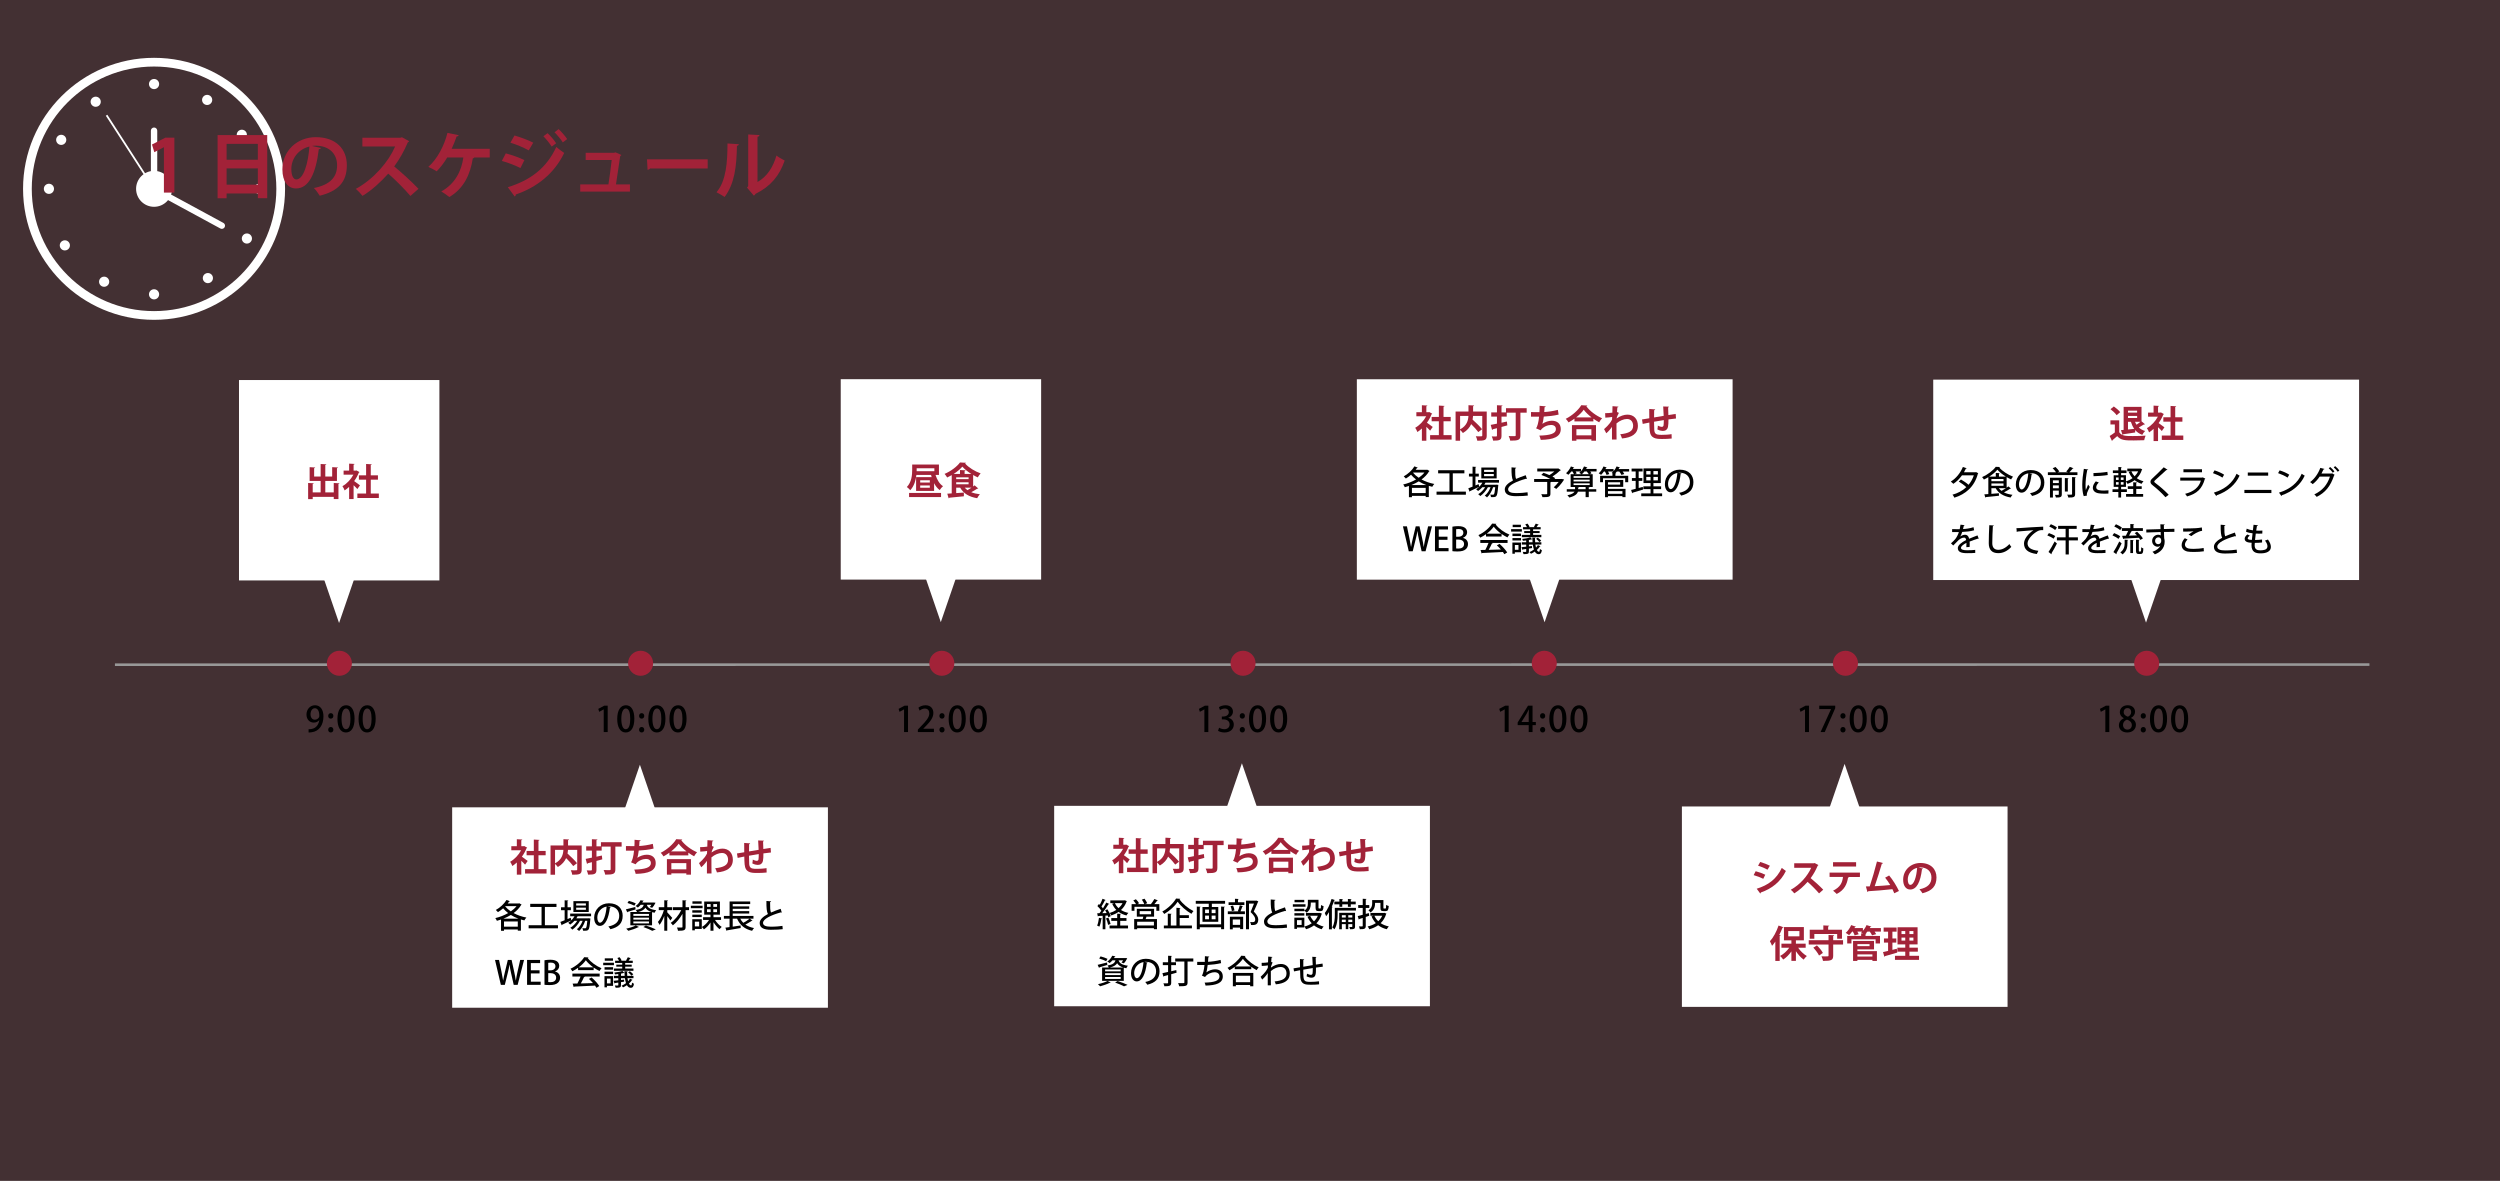 <?xml version="1.0" encoding="utf-8"?>
<!-- Generator: Adobe Illustrator 22.0.1, SVG Export Plug-In . SVG Version: 6.00 Build 0)  -->
<svg version="1.1" id="レイヤー_1" xmlns="http://www.w3.org/2000/svg" xmlns:xlink="http://www.w3.org/1999/xlink" x="0px"
	 y="0px" viewBox="0 0 998 471.397" style="enable-background:new 0 0 998 471.397;" xml:space="preserve">
<rect x="0" y="0" width="998" height="471.397" fill="#333333" stroke="none"/>
<style type="text/css">
	.st0{opacity:0.15;fill:#A22238;}
	.st1{fill:none;stroke:#FFFFFF;stroke-width:0.725;stroke-miterlimit:10;}
	.st2{fill:#FFFFFF;}
	.st3{fill:#A22238;}
	.st4{fill:none;stroke:#989898;stroke-width:1.049;stroke-miterlimit:10;}
</style>
<rect class="st0" width="998" height="471.397"/>
<g>
	<path class="st1" d="M42.547,46.006L61.5,75.378L42.547,46.006z"/>
	<path class="st2" d="M61.5,127.675c-28.837,0-52.297-23.46-52.297-52.297c0-28.837,23.46-52.297,52.297-52.297
		c28.837,0,52.297,23.461,52.297,52.297C113.797,104.215,90.337,127.675,61.5,127.675z M61.5,26.56
		c-26.918,0-48.818,21.9-48.818,48.818s21.899,48.818,48.818,48.818c26.918,0,48.818-21.9,48.818-48.818S88.418,26.56,61.5,26.56z"
		/>
	<path class="st2" d="M68.676,75.378c0,3.963-3.213,7.176-7.176,7.176c-3.963,0-7.175-3.213-7.175-7.176
		c0-3.964,3.213-7.176,7.175-7.176C65.463,68.202,68.676,71.414,68.676,75.378z"/>
	<g>
		<path class="st2" d="M61.5,31.523c-1.119,0-2.03,0.91-2.03,2.029c0,1.119,0.911,2.029,2.03,2.029c1.12,0,2.03-0.91,2.03-2.029
			C63.53,32.434,62.619,31.523,61.5,31.523z"/>
		<path class="st2" d="M61.5,115.464c-1.119,0-2.03,0.91-2.03,2.03c0,1.118,0.911,2.029,2.03,2.029c1.12,0,2.03-0.91,2.03-2.029
			C63.53,116.374,62.619,115.464,61.5,115.464z"/>
		<path class="st2" d="M103.47,73.349c-1.119,0-2.029,0.91-2.029,2.029c0,1.119,0.911,2.03,2.029,2.03c1.119,0,2.03-0.911,2.03-2.03
			C105.5,74.259,104.589,73.349,103.47,73.349z"/>
		<path class="st2" d="M19.529,73.349c-1.119,0-2.029,0.91-2.029,2.029c0,1.119,0.911,2.03,2.029,2.03c1.12,0,2.03-0.911,2.03-2.03
			C21.56,74.259,20.649,73.349,19.529,73.349z"/>
		<path class="st2" d="M99.515,93.425c-0.297-0.158-0.617-0.238-0.95-0.238c-0.754,0-1.441,0.413-1.795,1.077
			c-0.254,0.479-0.307,1.028-0.149,1.547c0.159,0.519,0.51,0.944,0.989,1.198c0.297,0.158,0.617,0.238,0.95,0.238
			c0.753,0,1.441-0.413,1.794-1.078C100.88,95.181,100.503,93.95,99.515,93.425z"/>
		<path class="st2" d="M25.389,54.037c-0.297-0.158-0.616-0.238-0.949-0.238c-0.754,0-1.442,0.413-1.795,1.077
			c-0.525,0.988-0.149,2.22,0.839,2.745c0.297,0.158,0.617,0.238,0.951,0.238c0.754,0,1.442-0.413,1.795-1.078
			C26.755,55.793,26.378,54.562,25.389,54.037z"/>
		<path class="st2" d="M42.526,110.671c-0.297-0.158-0.617-0.238-0.951-0.238c-0.754,0-1.442,0.413-1.794,1.078
			c-0.255,0.479-0.308,1.028-0.149,1.546c0.158,0.519,0.51,0.944,0.988,1.199c0.297,0.158,0.617,0.238,0.95,0.238
			c0.753,0,1.441-0.413,1.795-1.078C43.891,112.428,43.514,111.197,42.526,110.671z"/>
		<path class="st2" d="M84.632,39.295c-0.158-0.518-0.509-0.944-0.988-1.198c-0.297-0.158-0.617-0.238-0.95-0.238
			c-0.753,0-1.441,0.413-1.795,1.077c-0.525,0.989-0.148,2.22,0.84,2.745c0.297,0.158,0.617,0.238,0.95,0.238
			c0.754,0,1.441-0.413,1.795-1.078C84.737,40.362,84.79,39.813,84.632,39.295z"/>
		<path class="st2" d="M84.674,109.887c-0.377-0.566-1.01-0.903-1.691-0.903c-0.4,0-0.789,0.118-1.124,0.342
			c-0.451,0.301-0.758,0.759-0.864,1.291c-0.106,0.531,0.001,1.073,0.302,1.523c0.378,0.566,1.009,0.904,1.69,0.904
			c0.401,0,0.79-0.118,1.125-0.342C85.043,112.08,85.294,110.818,84.674,109.887z"/>
		<path class="st2" d="M40.193,41.01c0.106-0.532-0.002-1.073-0.302-1.524c-0.377-0.566-1.009-0.903-1.69-0.903
			c-0.401,0-0.789,0.118-1.124,0.342c-0.931,0.621-1.183,1.884-0.562,2.815c0.378,0.566,1.01,0.903,1.69,0.903
			c0.401,0,0.79-0.118,1.125-0.342C39.78,42,40.087,41.541,40.193,41.01z"/>
		<path class="st2" d="M27.576,96.824c-0.378-0.566-1.01-0.904-1.69-0.904c-0.401,0-0.79,0.118-1.125,0.342
			c-0.451,0.301-0.758,0.759-0.864,1.291c-0.106,0.532,0.001,1.073,0.302,1.524c0.377,0.566,1.009,0.903,1.69,0.903
			c0.401,0,0.789-0.118,1.124-0.342C27.945,99.017,28.197,97.755,27.576,96.824z"/>
		<path class="st2" d="M98.22,52.673c-0.377-0.566-1.009-0.903-1.691-0.903c-0.4,0-0.789,0.118-1.124,0.342
			c-0.931,0.621-1.183,1.884-0.562,2.815c0.377,0.566,1.009,0.903,1.69,0.903c0.401,0,0.79-0.118,1.124-0.342
			C98.59,54.866,98.841,53.603,98.22,52.673z"/>
	</g>
	<path class="st2" d="M61.5,69.471c-0.7,0-1.269-0.568-1.269-1.269V52.167c0-0.7,0.568-1.269,1.269-1.269s1.269,0.568,1.269,1.269
		v16.035C62.769,68.902,62.2,69.471,61.5,69.471z"/>
	<path class="st2" d="M88.557,91.359c-0.204,0-0.411-0.049-0.604-0.153L67.188,79.943c-0.424-0.229-0.664-0.665-0.664-1.115
		c0-0.205,0.049-0.412,0.153-0.604c0.334-0.615,1.104-0.846,1.72-0.511l20.765,11.263c0.424,0.229,0.664,0.666,0.664,1.115
		c0,0.205-0.049,0.412-0.153,0.604C89.443,91.119,89.007,91.359,88.557,91.359z"/>
</g>
<g>
	<g>
		<path class="st3" d="M65.432,76.887v-18.1h-0.058l-3.771,1.973l-0.929-3.075l5.337-2.727h3.598v21.929H65.432z"/>
		<path class="st3" d="M86.863,53.914h19.812v25.207h-3.741v-1.886H90.459v1.915h-3.597V53.914z M102.933,57.424H90.459v6.352
			h12.474V57.424z M90.459,73.726h12.474v-6.497H90.459V73.726z"/>
		<path class="st3" d="M128.132,59.077c-0.115,0.261-0.464,0.493-0.87,0.493c-1.188,9.92-4.09,15.664-9.079,15.664
			c-3.161,0-5.453-2.67-5.453-7.601c0-7.426,5.918-12.879,13.314-12.879c8.209,0,12.415,4.873,12.415,11.167
			c0,6.817-3.51,10.355-10.82,12.213c-0.551-0.871-1.363-2.089-2.32-3.075c6.614-1.306,9.254-4.467,9.254-9.079
			c0-4.67-3.249-7.832-8.587-7.832c-0.521,0-0.985,0.059-1.479,0.116L128.132,59.077z M123.521,58.496
			c-4.409,1.045-7.223,4.845-7.223,8.992c0,2.438,0.725,4.148,2.001,4.148C121.142,71.637,123.028,65.285,123.521,58.496z"/>
		<path class="st3" d="M163.311,56.35c-0.087,0.232-0.29,0.406-0.521,0.494c-1.625,3.742-3.133,6.439-5.425,9.602
			c2.843,2.32,7.106,6.178,9.688,8.934l-3.22,2.843c-2.263-2.698-6.411-6.846-8.848-8.905c-2.727,3.074-6.497,6.613-10.269,8.876
			c-0.58-0.783-1.855-2.117-2.697-2.784c7.223-3.916,13.111-10.878,15.722-16.94H144.66v-3.481h15.171l0.609-0.203L163.311,56.35z"
			/>
		<path class="st3" d="M195.502,59.396v3.451h-6.179c-0.059,0.203-0.29,0.348-0.58,0.377c-0.986,6.236-3.481,11.951-9.369,15.432
			c-0.783-0.667-2.292-1.682-3.22-2.232c5.481-2.988,8.093-8.181,8.817-13.576h-6.439c-1.218,2.089-2.697,4.003-4.206,5.541
			c-0.812-0.552-2.32-1.306-3.336-1.77c3.539-3.075,6.439-8.615,7.629-13.576l4.496,0.929c-0.058,0.261-0.377,0.493-0.841,0.493
			c-0.406,1.247-1.189,3.248-1.973,4.932H195.502z"/>
		<path class="st3" d="M201.906,61.224c2.581,0.667,5.511,1.74,7.426,2.697l-1.566,3.162c-1.886-0.958-4.932-2.176-7.426-2.843
			L201.906,61.224z M202.717,74.74c8.848-2.727,15.403-7.483,19.348-16.069c0.726,0.638,2.379,1.886,3.162,2.378
			c-3.945,8.268-11.052,13.809-19.348,16.593c0.059,0.29-0.087,0.608-0.435,0.783L202.717,74.74z M205.386,54.088
			c2.582,0.754,5.482,1.827,7.484,2.871l-1.799,3.075c-2.03-1.132-4.757-2.292-7.31-3.075L205.386,54.088z M218.584,53.16
			c1.16,1.043,2.64,2.784,3.423,4.031l-1.77,1.334c-0.667-1.131-2.291-3.133-3.307-4.119L218.584,53.16z M222.994,51.535
			c1.16,1.073,2.64,2.813,3.423,3.975l-1.74,1.334c-0.726-1.16-2.292-3.046-3.307-4.032L222.994,51.535z"/>
		<path class="st3" d="M251.471,73.609v2.871H231.63v-2.871h11.255c0.436-2.64,1.016-7.136,1.306-9.746h-10.385v-2.872h11.342
			l0.551-0.174l2.35,1.044c-0.087,0.203-0.261,0.348-0.464,0.436c-0.377,2.756-1.247,8.527-1.683,11.313H251.471z"/>
		<path class="st3" d="M258.281,63.602h24.222v3.655H259.5c-0.174,0.29-0.58,0.493-0.986,0.552L258.281,63.602z"/>
		<path class="st3" d="M294.939,57.568c-0.029,0.319-0.29,0.58-0.754,0.639c-0.146,8.324-0.929,15.055-4.902,20.42
			c-0.841-0.551-2.233-1.363-3.249-1.885c3.858-4.496,4.38-12.038,4.38-19.464L294.939,57.568z M302.394,72.652
			c3.887-2.146,6.266-6.063,7.57-10.559c0.755,0.639,2.408,1.566,3.278,2.002c-2.089,6.004-5.482,10.238-11.632,13.285
			c-0.146,0.289-0.436,0.58-0.667,0.725l-2.727-3.191l0.464-0.608V53.682l4.524,0.232c-0.058,0.318-0.261,0.609-0.812,0.695V72.652z
			"/>
	</g>
</g>
<g>
	<g>
		<line class="st4" x1="45.882" y1="265.344" x2="945.882" y2="265.295"/>
		<circle class="st3" cx="135.484" cy="264.778" r="5"/>
		<circle class="st3" cx="255.73" cy="264.778" r="5"/>
		<circle class="st3" cx="375.976" cy="264.778" r="5"/>
		<circle class="st3" cx="496.221" cy="264.778" r="5"/>
		<circle class="st3" cx="616.467" cy="264.778" r="5"/>
		<circle class="st3" cx="736.713" cy="264.778" r="5"/>
		<circle class="st3" cx="856.958" cy="264.778" r="5"/>
		<g>
			<path d="M127.444,287.477c-0.505,0.603-1.247,0.98-2.186,0.98c-1.709,0-2.914-1.316-2.914-3.208c0-1.961,1.331-3.712,3.418-3.712
				c2.158,0,3.362,1.835,3.362,4.427c0,3.376-1.667,6.022-4.79,6.359c-0.435,0.069-0.855,0.084-1.149,0.069v-1.303
				c0.309,0.028,0.603,0,1.037-0.056c2.283-0.308,3.054-2.241,3.264-3.558H127.444z M123.969,285.151
				c0,1.246,0.645,2.157,1.709,2.157c0.771,0,1.373-0.448,1.682-0.995c0.07-0.14,0.111-0.322,0.111-0.616
				c0-1.736-0.602-2.97-1.793-2.97C124.67,282.728,123.969,283.736,123.969,285.151z"/>
			<path d="M131.011,285.796c0-0.631,0.434-1.107,1.036-1.107c0.616,0,1.037,0.448,1.037,1.107c0,0.616-0.406,1.092-1.037,1.092
				C131.389,286.888,131.011,286.384,131.011,285.796z M131.011,291.314c0-0.631,0.434-1.106,1.036-1.106
				c0.616,0,1.037,0.462,1.037,1.106c0,0.63-0.406,1.093-1.037,1.093C131.389,292.407,131.011,291.902,131.011,291.314z"/>
			<path d="M134.707,287c0-3.445,1.303-5.463,3.488-5.463c2.228,0,3.348,2.157,3.348,5.351c0,3.572-1.289,5.52-3.46,5.52
				C135.883,292.407,134.707,290.236,134.707,287z M139.904,286.944c0-2.508-0.532-4.118-1.765-4.118
				c-1.065,0-1.793,1.484-1.793,4.118c0,2.619,0.644,4.16,1.765,4.16C139.483,291.104,139.904,289.129,139.904,286.944z"/>
			<path d="M143.134,287c0-3.445,1.303-5.463,3.488-5.463c2.228,0,3.348,2.157,3.348,5.351c0,3.572-1.289,5.52-3.46,5.52
				C144.311,292.407,143.134,290.236,143.134,287z M148.332,286.944c0-2.508-0.532-4.118-1.765-4.118
				c-1.065,0-1.793,1.484-1.793,4.118c0,2.619,0.644,4.16,1.765,4.16C147.911,291.104,148.332,289.129,148.332,286.944z"/>
		</g>
		<g>
			<path d="M360.893,292.253v-9.063h-0.027l-1.779,0.98l-0.364-1.191l2.382-1.274h1.372v10.548H360.893z"/>
			<path d="M372.823,292.253h-6.415v-0.994l1.106-1.163c2.228-2.283,3.46-3.74,3.46-5.323c0-1.022-0.49-1.919-1.821-1.919
				c-0.813,0-1.541,0.435-2.031,0.827l-0.49-1.163c0.645-0.532,1.668-0.98,2.844-0.98c2.172,0,3.124,1.471,3.124,3.067
				c0,1.934-1.316,3.544-3.151,5.394l-0.869,0.882v0.028h4.244V292.253z"/>
			<path d="M375.004,285.796c0-0.631,0.434-1.107,1.036-1.107c0.616,0,1.036,0.448,1.036,1.107c0,0.616-0.406,1.092-1.036,1.092
				C375.382,286.888,375.004,286.384,375.004,285.796z M375.004,291.314c0-0.631,0.434-1.106,1.036-1.106
				c0.616,0,1.036,0.462,1.036,1.106c0,0.63-0.406,1.093-1.036,1.093C375.382,292.407,375.004,291.902,375.004,291.314z"/>
			<path d="M378.7,287c0-3.445,1.303-5.463,3.487-5.463c2.228,0,3.349,2.157,3.349,5.351c0,3.572-1.289,5.52-3.461,5.52
				C379.875,292.407,378.7,290.236,378.7,287z M383.896,286.944c0-2.508-0.532-4.118-1.765-4.118c-1.064,0-1.793,1.484-1.793,4.118
				c0,2.619,0.645,4.16,1.765,4.16C383.476,291.104,383.896,289.129,383.896,286.944z"/>
			<path d="M387.127,287c0-3.445,1.303-5.463,3.488-5.463c2.227,0,3.348,2.157,3.348,5.351c0,3.572-1.289,5.52-3.46,5.52
				C388.304,292.407,387.127,290.236,387.127,287z M392.325,286.944c0-2.508-0.533-4.118-1.766-4.118
				c-1.064,0-1.793,1.484-1.793,4.118c0,2.619,0.645,4.16,1.766,4.16C391.904,291.104,392.325,289.129,392.325,286.944z"/>
		</g>
		<g>
			<path d="M241.004,292.252v-9.063h-0.028l-1.778,0.98l-0.365-1.191l2.382-1.274h1.373v10.548H241.004z"/>
			<path d="M246.393,286.999c0-3.445,1.303-5.463,3.487-5.463c2.228,0,3.348,2.157,3.348,5.351c0,3.572-1.288,5.52-3.46,5.52
				C247.569,292.406,246.393,290.235,246.393,286.999z M251.589,286.943c0-2.508-0.532-4.118-1.765-4.118
				c-1.064,0-1.793,1.484-1.793,4.118c0,2.619,0.645,4.16,1.765,4.16C251.169,291.104,251.589,289.128,251.589,286.943z"/>
			<path d="M255.115,285.795c0-0.631,0.435-1.107,1.036-1.107c0.617,0,1.037,0.448,1.037,1.107c0,0.616-0.406,1.092-1.037,1.092
				C255.493,286.887,255.115,286.383,255.115,285.795z M255.115,291.313c0-0.631,0.435-1.106,1.036-1.106
				c0.617,0,1.037,0.462,1.037,1.106c0,0.63-0.406,1.093-1.037,1.093C255.493,292.406,255.115,291.901,255.115,291.313z"/>
			<path d="M258.81,286.999c0-3.445,1.303-5.463,3.488-5.463c2.228,0,3.348,2.157,3.348,5.351c0,3.572-1.289,5.52-3.46,5.52
				C259.987,292.406,258.81,290.235,258.81,286.999z M264.007,286.943c0-2.508-0.532-4.118-1.765-4.118
				c-1.065,0-1.793,1.484-1.793,4.118c0,2.619,0.644,4.16,1.765,4.16C263.586,291.104,264.007,289.128,264.007,286.943z"/>
			<path d="M267.239,286.999c0-3.445,1.303-5.463,3.487-5.463c2.228,0,3.348,2.157,3.348,5.351c0,3.572-1.288,5.52-3.46,5.52
				C268.415,292.406,267.239,290.235,267.239,286.999z M272.435,286.943c0-2.508-0.532-4.118-1.765-4.118
				c-1.064,0-1.793,1.484-1.793,4.118c0,2.619,0.645,4.16,1.765,4.16C272.015,291.104,272.435,289.128,272.435,286.943z"/>
		</g>
		<g>
			<path d="M600.672,292.253v-9.063h-0.027l-1.779,0.98l-0.364-1.191l2.382-1.274h1.372v10.548H600.672z"/>
			<path d="M611.79,292.253h-1.526v-2.787h-4.412v-1.051l4.132-6.71h1.807v6.527h1.317v1.233h-1.317V292.253z M607.377,288.232
				h2.886v-3.165c0-0.603,0.028-1.233,0.07-1.835h-0.056c-0.322,0.672-0.589,1.19-0.883,1.751l-2.018,3.222V288.232z"/>
			<path d="M614.784,285.796c0-0.631,0.434-1.107,1.036-1.107c0.616,0,1.036,0.448,1.036,1.107c0,0.616-0.406,1.092-1.036,1.092
				C615.162,286.888,614.784,286.384,614.784,285.796z M614.784,291.314c0-0.631,0.434-1.106,1.036-1.106
				c0.616,0,1.036,0.462,1.036,1.106c0,0.63-0.406,1.093-1.036,1.093C615.162,292.407,614.784,291.902,614.784,291.314z"/>
			<path d="M618.479,287c0-3.445,1.303-5.463,3.487-5.463c2.228,0,3.349,2.157,3.349,5.351c0,3.572-1.289,5.52-3.461,5.52
				C619.655,292.407,618.479,290.236,618.479,287z M623.675,286.944c0-2.508-0.532-4.118-1.765-4.118
				c-1.064,0-1.793,1.484-1.793,4.118c0,2.619,0.645,4.16,1.765,4.16C623.255,291.104,623.675,289.129,623.675,286.944z"/>
			<path d="M626.907,287c0-3.445,1.303-5.463,3.488-5.463c2.227,0,3.348,2.157,3.348,5.351c0,3.572-1.289,5.52-3.46,5.52
				C628.083,292.407,626.907,290.236,626.907,287z M632.104,286.944c0-2.508-0.533-4.118-1.766-4.118
				c-1.064,0-1.793,1.484-1.793,4.118c0,2.619,0.645,4.16,1.766,4.16C631.683,291.104,632.104,289.129,632.104,286.944z"/>
		</g>
		<g>
			<path d="M480.784,292.252v-9.063h-0.028l-1.778,0.98l-0.365-1.191l2.382-1.274h1.373v10.548H480.784z"/>
			<path d="M490.318,286.564c1.19,0.225,2.214,1.191,2.214,2.676c0,1.723-1.317,3.166-3.713,3.166c-1.092,0-2.072-0.322-2.577-0.658
				l0.421-1.247c0.378,0.252,1.219,0.603,2.087,0.603c1.499,0,2.114-0.98,2.114-1.919c0-1.359-1.148-1.989-2.395-1.989h-0.715
				v-1.163h0.687c0.911,0,2.102-0.546,2.102-1.709c0-0.826-0.532-1.484-1.653-1.484c-0.742,0-1.471,0.351-1.877,0.63l-0.406-1.162
				c0.532-0.393,1.555-0.771,2.647-0.771c1.976,0,2.941,1.19,2.941,2.535c0,1.079-0.672,2.018-1.877,2.466V286.564z"/>
			<path d="M494.894,285.795c0-0.631,0.435-1.107,1.036-1.107c0.617,0,1.037,0.448,1.037,1.107c0,0.616-0.406,1.092-1.037,1.092
				C495.272,286.887,494.894,286.383,494.894,285.795z M494.894,291.313c0-0.631,0.435-1.106,1.036-1.106
				c0.617,0,1.037,0.462,1.037,1.106c0,0.63-0.406,1.093-1.037,1.093C495.272,292.406,494.894,291.901,494.894,291.313z"/>
			<path d="M498.589,286.999c0-3.445,1.303-5.463,3.488-5.463c2.228,0,3.348,2.157,3.348,5.351c0,3.572-1.289,5.52-3.46,5.52
				C499.766,292.406,498.589,290.235,498.589,286.999z M503.787,286.943c0-2.508-0.532-4.118-1.765-4.118
				c-1.065,0-1.793,1.484-1.793,4.118c0,2.619,0.644,4.16,1.765,4.16C503.366,291.104,503.787,289.128,503.787,286.943z"/>
			<path d="M507.018,286.999c0-3.445,1.303-5.463,3.487-5.463c2.228,0,3.348,2.157,3.348,5.351c0,3.572-1.288,5.52-3.46,5.52
				C508.194,292.406,507.018,290.235,507.018,286.999z M512.214,286.943c0-2.508-0.532-4.118-1.765-4.118
				c-1.064,0-1.793,1.484-1.793,4.118c0,2.619,0.645,4.16,1.765,4.16C511.794,291.104,512.214,289.128,512.214,286.943z"/>
		</g>
		<g>
			<path d="M720.563,292.253v-9.063h-0.028l-1.778,0.98l-0.365-1.191l2.382-1.274h1.373v10.548H720.563z"/>
			<path d="M726.246,281.705h6.373v1.022l-4.188,9.525h-1.666l4.188-9.175v-0.028h-4.706V281.705z"/>
			<path d="M734.673,285.796c0-0.631,0.435-1.107,1.036-1.107c0.617,0,1.037,0.448,1.037,1.107c0,0.616-0.406,1.092-1.037,1.092
				C735.051,286.888,734.673,286.384,734.673,285.796z M734.673,291.314c0-0.631,0.435-1.106,1.036-1.106
				c0.617,0,1.037,0.462,1.037,1.106c0,0.63-0.406,1.093-1.037,1.093C735.051,292.407,734.673,291.902,734.673,291.314z"/>
			<path d="M738.369,287c0-3.445,1.303-5.463,3.488-5.463c2.228,0,3.348,2.157,3.348,5.351c0,3.572-1.289,5.52-3.46,5.52
				C739.545,292.407,738.369,290.236,738.369,287z M743.566,286.944c0-2.508-0.532-4.118-1.765-4.118
				c-1.065,0-1.793,1.484-1.793,4.118c0,2.619,0.644,4.16,1.765,4.16C743.145,291.104,743.566,289.129,743.566,286.944z"/>
			<path d="M746.797,287c0-3.445,1.303-5.463,3.487-5.463c2.228,0,3.348,2.157,3.348,5.351c0,3.572-1.288,5.52-3.46,5.52
				C747.973,292.407,746.797,290.236,746.797,287z M751.994,286.944c0-2.508-0.532-4.118-1.765-4.118
				c-1.064,0-1.793,1.484-1.793,4.118c0,2.619,0.645,4.16,1.765,4.16C751.574,291.104,751.994,289.129,751.994,286.944z"/>
		</g>
		<g>
			<path d="M840.452,292.253v-9.063h-0.028l-1.778,0.98l-0.365-1.191l2.382-1.274h1.373v10.548H840.452z"/>
			<path d="M847.801,286.692c-1.051-0.547-1.569-1.443-1.569-2.354c0-1.681,1.358-2.802,3.124-2.802
				c2.017,0,2.955,1.331,2.955,2.605c0,0.896-0.477,1.849-1.625,2.438v0.042c1.148,0.504,1.976,1.429,1.976,2.718
				c0,1.835-1.457,3.067-3.446,3.067c-2.156,0-3.348-1.345-3.348-2.83c0-1.345,0.799-2.311,1.934-2.843V286.692z M851.023,289.493
				c0-1.177-0.784-1.835-1.934-2.213c-1.022,0.351-1.583,1.163-1.583,2.102c0,1.036,0.673,1.877,1.751,1.877
				C850.378,291.259,851.023,290.46,851.023,289.493z M847.773,284.24c0,0.967,0.687,1.541,1.681,1.877
				c0.729-0.294,1.316-0.98,1.316-1.82c0-0.827-0.42-1.625-1.471-1.625C848.263,282.672,847.773,283.442,847.773,284.24z"/>
			<path d="M854.562,285.796c0-0.631,0.435-1.107,1.036-1.107c0.617,0,1.037,0.448,1.037,1.107c0,0.616-0.406,1.092-1.037,1.092
				C854.94,286.888,854.562,286.384,854.562,285.796z M854.562,291.314c0-0.631,0.435-1.106,1.036-1.106
				c0.617,0,1.037,0.462,1.037,1.106c0,0.63-0.406,1.093-1.037,1.093C854.94,292.407,854.562,291.902,854.562,291.314z"/>
			<path d="M858.257,287c0-3.445,1.303-5.463,3.488-5.463c2.228,0,3.348,2.157,3.348,5.351c0,3.572-1.289,5.52-3.46,5.52
				C859.434,292.407,858.257,290.236,858.257,287z M863.455,286.944c0-2.508-0.532-4.118-1.765-4.118
				c-1.065,0-1.793,1.484-1.793,4.118c0,2.619,0.644,4.16,1.765,4.16C863.034,291.104,863.455,289.129,863.455,286.944z"/>
			<path d="M866.686,287c0-3.445,1.303-5.463,3.487-5.463c2.228,0,3.348,2.157,3.348,5.351c0,3.572-1.288,5.52-3.46,5.52
				C867.862,292.407,866.686,290.236,866.686,287z M871.882,286.944c0-2.508-0.532-4.118-1.765-4.118
				c-1.064,0-1.793,1.484-1.793,4.118c0,2.619,0.645,4.16,1.765,4.16C871.462,291.104,871.882,289.129,871.882,286.944z"/>
		</g>
	</g>
	<g>
		<rect x="95.407" y="151.711" class="st2" width="80" height="80"/>
		<polygon class="st2" points="135.354,248.711 124.703,217.711 146.004,217.711 		"/>
	</g>
	<g>
		<g>
			<path class="st3" d="M133.235,192.807l2.279,0.135c-0.015,0.137-0.119,0.24-0.404,0.285v6h-1.875v-0.885h-8.4v0.9h-1.83v-6.436
				l2.25,0.121c-0.015,0.15-0.135,0.254-0.42,0.285v3.359H128v-4.574h-4.396v-5.506l2.22,0.135c-0.015,0.15-0.135,0.24-0.42,0.285
				v3.33H128v-5.01l2.279,0.121c-0.016,0.148-0.135,0.238-0.42,0.299v4.59h2.744v-3.75l2.311,0.121
				c-0.016,0.148-0.12,0.24-0.405,0.299v5.086h-4.649v4.574h3.375V192.807z"/>
			<path class="st3" d="M143.495,188.457c-0.045,0.105-0.135,0.18-0.255,0.225c-0.45,1.17-1.095,2.326-1.86,3.375
				c0.735,0.512,1.98,1.426,2.325,1.695l-1.05,1.484c-0.346-0.42-0.93-1.004-1.5-1.529v5.535h-1.785v-4.875
				c-0.584,0.555-1.185,1.02-1.8,1.41c-0.149-0.465-0.585-1.35-0.87-1.695c1.725-0.959,3.375-2.686,4.381-4.59h-3.916v-1.619h2.205
				v-2.791l2.189,0.121c-0.014,0.15-0.135,0.24-0.404,0.285v2.385h0.885l0.27-0.076L143.495,188.457z M148.01,197.021h3.225v1.771
				h-8.58v-1.771h3.494v-5.533h-2.879v-1.74h2.879v-4.531l2.266,0.137c-0.016,0.148-0.135,0.238-0.404,0.283v4.111h2.864v1.74
				h-2.864V197.021z"/>
		</g>
	</g>
	<g>
		<rect x="180.504" y="322.284" class="st2" width="150" height="80"/>
		<polygon class="st2" points="255.45,305.284 244.8,336.284 266.101,336.284 		"/>
	</g>
	<g>
		<g>
			<path class="st3" d="M210.446,338.393c-0.045,0.105-0.135,0.18-0.256,0.225c-0.449,1.17-1.094,2.325-1.859,3.375
				c0.734,0.511,1.98,1.425,2.324,1.695l-1.049,1.484c-0.346-0.42-0.931-1.005-1.5-1.529v5.534h-1.785v-4.874
				c-0.585,0.555-1.186,1.02-1.801,1.409c-0.149-0.465-0.584-1.35-0.869-1.694c1.725-0.96,3.375-2.686,4.38-4.59h-3.915v-1.62h2.205
				v-2.79l2.189,0.12c-0.015,0.15-0.135,0.24-0.404,0.285v2.385h0.885l0.27-0.075L210.446,338.393z M214.96,346.957h3.225v1.771
				h-8.579v-1.771h3.494v-5.534h-2.88v-1.74h2.88v-4.53l2.266,0.136c-0.016,0.149-0.136,0.239-0.405,0.284v4.11h2.864v1.74h-2.864
				V346.957z"/>
			<path class="st3" d="M232.209,337.522v9.585c0,1.845-0.75,2.085-3.764,2.085c-0.061-0.51-0.33-1.32-0.586-1.785
				c0.525,0.03,1.11,0.03,1.545,0.03c0.916,0,1.021,0,1.021-0.346v-7.814h-3.675c-0.03,0.48-0.09,0.99-0.18,1.485
				c1.305,1.2,2.955,2.76,3.779,3.824l-1.515,1.155c-0.585-0.84-1.726-2.085-2.835-3.18c-0.585,1.305-1.605,2.55-3.3,3.555
				c-0.24-0.345-0.72-0.885-1.125-1.229v4.305h-1.8v-11.67h5.145v-2.52l2.25,0.12c-0.016,0.149-0.12,0.255-0.405,0.3v2.1H232.209z
				 M221.576,339.277v5.37c2.7-1.44,3.239-3.57,3.329-5.37H221.576z"/>
			<path class="st3" d="M248.155,336.203v1.77h-2.504v9.029c0,1.86-0.705,2.16-4.051,2.16c-0.074-0.525-0.359-1.32-0.63-1.83
				c0.99,0.03,2.07,0.03,2.386,0.03c0.314,0,0.42-0.09,0.42-0.375v-9.015h-3.586v1.59h-2.084v2.43l2.16-0.465l0.164,1.53
				l-2.324,0.63v3.479c0,1.695-0.631,1.995-3.33,1.995c-0.075-0.465-0.33-1.229-0.555-1.695c0.719,0.03,1.5,0.03,1.739,0.03
				c0.24-0.015,0.33-0.09,0.33-0.345v-2.97l-1.68,0.435c-0.015,0.15-0.136,0.24-0.271,0.271l-0.539-2.025
				c0.674-0.12,1.545-0.3,2.489-0.495v-2.805h-2.28v-1.695h2.28v-2.85l2.22,0.105c-0.015,0.149-0.105,0.239-0.404,0.285v2.459h1.785
				v-1.664H248.155z"/>
			<path class="st3" d="M260.905,338.753c-1.799,0.449-4.185,0.705-5.924,0.795c-0.195,1.455-0.375,2.475-0.556,2.88
				c1.021-0.705,2.521-1.23,3.735-1.23c2.069,0,3.6,1.05,3.6,3.345c0,3.09-2.865,4.2-7.994,4.306
				c-0.121-0.466-0.346-1.335-0.556-1.71c4.245-0.105,6.614-0.78,6.614-2.551c0-1.079-0.66-1.694-1.994-1.694
				c-1.186,0-3.135,0.66-4.096,2.13l-1.829-0.795c0.45-0.495,1.005-2.355,1.2-4.65h-3.225v-1.829
				c0.689,0.029,2.295,0.029,3.374,0.029c0.06-0.779,0.075-1.694,0.06-2.534l2.431,0.21c-0.046,0.255-0.226,0.329-0.45,0.359
				c-0.029,0.646-0.075,1.335-0.12,1.92c1.47-0.075,3.78-0.404,5.43-0.87L260.905,338.753z"/>
			<path class="st3" d="M267.221,340.388c-0.75,0.54-1.545,1.05-2.355,1.484c-0.24-0.42-0.734-1.079-1.109-1.439
				c2.594-1.275,5.084-3.57,6.194-5.43l2.415,0.135c-0.045,0.165-0.18,0.271-0.405,0.3c1.455,1.95,4.034,3.84,6.3,4.771
				c-0.436,0.449-0.855,1.064-1.17,1.619c-0.766-0.404-1.545-0.885-2.311-1.425v1.065h-7.559V340.388z M266.231,349.177v-6.209h9.6
				v6.209h-1.846v-0.555H268v0.555H266.231z M274.06,339.878c-1.26-0.976-2.399-2.07-3.135-3.075
				c-0.69,1.005-1.771,2.085-3.03,3.075H274.06z M273.985,344.572H268v2.46h5.984V344.572z"/>
			<path class="st3" d="M279.475,338.183c0.84,0,2.101-0.075,2.881-0.21c0.015-0.315,0.06-2.295,0.06-2.58l2.37,0.18
				c-0.045,0.165-0.15,0.285-0.436,0.315c-0.06,0.705-0.09,1.215-0.135,1.83l0.75,0.345c-0.255,0.465-0.75,1.44-0.93,2.25
				c1.47-1.035,3.045-1.545,4.334-1.545c2.506,0,4.186,1.695,4.186,4.439c0,3.285-2.505,4.726-6.345,5.07
				c-0.165-0.51-0.435-1.2-0.705-1.68c3.36-0.36,5.146-1.216,5.146-3.346c0-1.484-0.781-2.744-2.445-2.744
				c-1.29,0-2.926,0.66-4.2,1.77v2.655c0,1.425,0,2.85,0.03,3.765h-1.83v-5.055c-0.45,0.734-1.455,1.92-2.279,2.564l-0.871-1.649
				c0.931-0.795,1.726-1.65,2.325-2.415c0.24-0.33,0.69-1.035,0.854-1.396l0.046-1.05c-0.495,0.105-1.665,0.226-2.729,0.285
				L279.475,338.183z"/>
			<path class="st3" d="M307.765,340.313c-0.78,0.06-1.875,0.195-3.015,0.36c0,1.229-0.03,2.295-0.195,3.045
				c-0.225,0.975-0.945,1.56-2.04,1.56c-0.375,0-1.215-0.09-2.19-0.6c0.105-0.36,0.166-1.035,0.195-1.53
				c0.646,0.36,1.305,0.51,1.59,0.51c0.315,0,0.615-0.225,0.676-0.555c0.074-0.465,0.104-1.29,0.104-2.16
				c-1.409,0.226-2.805,0.465-3.899,0.66c0.015,1.35,0.045,2.67,0.09,3.33c0.12,1.38,0.689,1.83,2.16,1.89
				c0.225,0.015,0.51,0.015,0.824,0.015c1.155,0,2.805-0.074,3.93-0.284l0.045,1.755c-1.17,0.135-2.624,0.18-3.779,0.18
				c-2.49,0-4.725-0.135-5.01-3.435c-0.074-0.69-0.105-1.875-0.135-3.12c-0.87,0.18-2.07,0.405-2.641,0.54l-0.284-1.771
				c0.69-0.104,1.874-0.3,2.909-0.479c-0.015-1.29-0.029-2.73-0.029-3.72l2.399,0.18c-0.015,0.18-0.135,0.285-0.42,0.345
				c-0.045,0.735-0.03,1.86-0.045,2.865c1.125-0.195,2.505-0.42,3.84-0.645c-0.045-1.23-0.104-2.686-0.194-3.735l2.295,0.075
				c0,0.149-0.09,0.255-0.33,0.345c0.06,0.87,0.074,2.01,0.104,3c1.05-0.165,2.13-0.345,2.91-0.45L307.765,340.313z"/>
		</g>
	</g>
	<g>
		<path d="M207.286,360.587l0.963,0.546c-0.039,0.065-0.131,0.117-0.209,0.144c-0.729,1.234-1.768,2.313-3.003,3.224
			c1.509,0.819,3.263,1.443,5.097,1.794c-0.287,0.273-0.625,0.793-0.807,1.131c-0.468-0.104-0.923-0.221-1.378-0.363v4.459h-1.248
			v-0.481h-5.499v0.533h-1.196v-4.485c-0.546,0.195-1.104,0.364-1.651,0.507c-0.117-0.338-0.402-0.818-0.637-1.092
			c1.717-0.39,3.536-1.079,5.135-2.002c-0.74-0.572-1.416-1.196-2.002-1.898c-0.662,0.586-1.365,1.105-2.066,1.521
			c-0.195-0.234-0.598-0.663-0.846-0.871c1.625-0.871,3.303-2.379,4.265-3.991l1.353,0.533c-0.065,0.104-0.209,0.13-0.338,0.117
			c-0.156,0.247-0.339,0.494-0.521,0.741h4.381L207.286,360.587z M206.973,366.736c-1.092-0.403-2.105-0.897-3.041-1.482
			c-0.937,0.572-1.938,1.066-2.978,1.482H206.973z M201.202,369.935h5.499v-2.094h-5.499V369.935z M201.774,361.718l-0.104,0.117
			c0.599,0.729,1.365,1.404,2.249,1.989c0.896-0.624,1.69-1.326,2.288-2.106H201.774z"/>
		<path d="M217.516,369.35h5.227v1.234H211.03v-1.234h5.16v-7.294h-4.523v-1.248h10.479v1.248h-4.629V369.35z"/>
		<path d="M235.963,365.774h-5.395c-0.143,0.272-0.299,0.546-0.48,0.818h4.705l0.248-0.025l0.662,0.104
			c-0.013,0.104-0.025,0.222-0.052,0.325c-0.208,2.704-0.416,3.757-0.767,4.135c-0.377,0.416-0.742,0.441-2.133,0.402
			c-0.013-0.299-0.117-0.741-0.273-1.001c0.455,0.039,0.859,0.052,1.041,0.052s0.299-0.025,0.39-0.143
			c0.222-0.221,0.39-0.988,0.546-2.86h-0.857c-0.469,1.547-1.404,3.211-2.432,4.082c-0.208-0.247-0.585-0.546-0.884-0.715
			c0.962-0.688,1.808-2.015,2.313-3.367h-1.053c-0.689,1.339-1.924,2.77-3.055,3.536c-0.208-0.247-0.547-0.559-0.832-0.741
			c1.04-0.571,2.093-1.677,2.795-2.795h-1.118c-0.521,0.599-1.104,1.118-1.716,1.508c-0.182-0.194-0.547-0.546-0.78-0.715
			c0.429-0.247,0.845-0.559,1.222-0.936v-0.014c-1.326,0.65-2.729,1.313-3.652,1.729c0,0.104-0.065,0.195-0.17,0.234l-0.532-1.353
			c0.468-0.169,1.053-0.403,1.702-0.676v-4.018h-1.442v-1.17h1.442v-2.782l1.457,0.092c-0.014,0.104-0.092,0.169-0.299,0.194v2.496
			h1.338v1.17h-1.338v3.55l1.261-0.533c0.026,0.052,0.026,0.104,0.247,1.065c0.494-0.48,0.936-1.053,1.273-1.65h-1.729v-1.054h8.346
			V365.774z M235.028,359.742v4.342h-6.123v-4.342H235.028z M233.883,361.484v-0.858h-3.873v0.858H233.883z M233.883,363.2v-0.871
			h-3.873v0.871H233.883z"/>
		<path d="M243.829,362.121c-0.039,0.117-0.169,0.208-0.352,0.208c-0.506,4.264-1.832,7.293-4.017,7.293
			c-1.261,0-2.274-1.157-2.274-3.289c0-3.224,2.535-5.746,5.902-5.746c3.73,0,5.485,2.275,5.485,4.953
			c0,3.081-1.677,4.615-4.888,5.408c-0.195-0.299-0.494-0.754-0.819-1.104c2.978-0.586,4.329-2.016,4.329-4.265
			c0-2.119-1.404-3.783-4.121-3.783c-0.182,0-0.352,0.013-0.533,0.026L243.829,362.121z M242.165,361.9
			c-2.288,0.402-3.719,2.327-3.719,4.394c0,1.235,0.455,2.041,1.054,2.041C240.903,368.335,241.891,365.202,242.165,361.9z"/>
		<path d="M249.86,363.005c0.963-0.208,2.367-0.572,3.744-0.936l0.117,0.975c-1.156,0.364-2.353,0.729-3.146,0.962
			c0,0.104-0.077,0.169-0.168,0.208L249.86,363.005z M255.1,370.064c-0.053,0.052-0.117,0.091-0.222,0.091
			c-0.038,0-0.077,0-0.116-0.013c-1.027,0.533-2.613,1.092-3.927,1.43c-0.194-0.234-0.599-0.65-0.845-0.857
			c1.326-0.273,2.898-0.768,3.822-1.287L255.1,370.064z M251.03,359.625c0.898,0.234,2.133,0.663,2.77,0.988l-0.546,0.936
			c-0.624-0.325-1.847-0.806-2.769-1.079L251.03,359.625z M254.307,364.071c-0.117-0.273-0.352-0.624-0.533-0.793
			c2.145-0.364,2.898-0.988,3.197-2.08h-1.209c-0.312,0.377-0.688,0.754-1.131,1.104c-0.221-0.221-0.637-0.48-0.923-0.598
			c0.976-0.663,1.625-1.561,1.964-2.327l1.299,0.195c-0.025,0.091-0.103,0.155-0.26,0.155c-0.091,0.183-0.195,0.377-0.313,0.572
			h4.343l0.222-0.013l0.688,0.078c-0.013,0.039-0.026,0.13-0.052,0.182c-0.299,0.624-0.78,1.365-1.248,1.859l-0.975-0.313
			c0.221-0.233,0.455-0.559,0.662-0.896h-1.82c0.287,0.962,1.027,1.807,3.719,2.158c-0.221,0.247-0.508,0.702-0.624,1.014
			c-0.377-0.065-0.702-0.143-1.015-0.221v5.252h-8.658v-5.33H254.307z M259.065,365.605v-0.754h-6.228v0.754H259.065z
			 M259.065,367.101v-0.755h-6.228v0.755H259.065z M259.065,368.621v-0.767h-6.228v0.767H259.065z M260.053,364.071
			c-1.301-0.416-1.99-1.027-2.406-1.716c-0.467,0.754-1.299,1.325-2.898,1.716H260.053z M260.391,371.585
			c-0.78-0.429-2.172-1.026-3.563-1.508l1.014-0.61c1.418,0.468,3.017,1.078,3.965,1.533L260.391,371.585z"/>
		<path d="M266.371,364.201c0.442,0.442,1.703,1.872,2.002,2.223l-0.767,1.04c-0.248-0.455-0.768-1.17-1.235-1.78v5.863h-1.196
			v-5.916c-0.52,1.404-1.195,2.743-1.898,3.589c-0.129-0.364-0.428-0.871-0.637-1.171c0.963-1.092,1.898-3.003,2.379-4.731h-2.041
			v-1.17h2.197v-2.77l1.495,0.078c-0.013,0.117-0.091,0.182-0.299,0.221v2.471h1.886v1.17h-1.886V364.201z M275.068,362.147v1.17
			h-1.378v6.643c0,1.313-0.377,1.612-3.029,1.612c-0.052-0.364-0.247-0.949-0.416-1.313c0.48,0.013,0.949,0.025,1.313,0.025
			c0.846,0,0.885,0,0.885-0.325v-5.161c-1.014,1.794-2.444,3.55-3.836,4.603c-0.194-0.313-0.559-0.741-0.871-0.988
			c1.6-1.065,3.264-3.12,4.227-5.096h-3.406v-1.17h3.887v-2.757l1.561,0.078c-0.027,0.117-0.104,0.195-0.313,0.221v2.458H275.068z"
			/>
		<path d="M280.475,361.563v0.987h-4.693v-0.987H280.475z M280.151,366.932v3.899h-2.77v0.56h-1.027v-4.459H280.151z
			 M280.137,363.369v0.962h-3.77v-0.962H280.137z M276.368,366.1v-0.963h3.77v0.963H276.368z M280.098,359.82v0.962h-3.679v-0.962
			H280.098z M279.11,367.919h-1.729v1.911h1.729V367.919z M287.846,367.243h-2.418c0.677,1.079,1.729,2.185,2.679,2.782
			c-0.272,0.208-0.649,0.637-0.845,0.923c-0.846-0.649-1.756-1.716-2.444-2.834v3.433h-1.196v-3.303
			c-0.715,1.131-1.65,2.146-2.613,2.756c-0.195-0.285-0.559-0.728-0.832-0.948c1.092-0.572,2.172-1.664,2.873-2.809h-2.379v-1.104
			h2.951v-1.002h-2.496v-5.238h6.266v5.238h-2.573v1.002h3.028V367.243z M282.231,360.899v1.131h1.455v-1.131H282.231z
			 M282.231,362.992v1.144h1.455v-1.144H282.231z M286.249,362.03v-1.131h-1.496v1.131H286.249z M286.249,364.136v-1.144h-1.496
			v1.144H286.249z"/>
		<path d="M299.313,366.736l1.092,0.819c-0.064,0.064-0.195,0.091-0.338,0.064c-0.65,0.442-1.65,1.027-2.521,1.469
			c0.936,0.663,2.092,1.132,3.471,1.392c-0.273,0.26-0.611,0.767-0.78,1.104c-2.99-0.688-4.888-2.313-5.993-4.849H292.5v3.185
			c1.014-0.143,2.094-0.312,3.146-0.468l0.039,1.015c-1.989,0.363-4.096,0.715-5.435,0.936c-0.026,0.104-0.104,0.182-0.194,0.208
			l-0.494-1.287l1.676-0.234v-3.354h-2.262v-1.105h2.275v-5.759h8.229v1.027H292.5v0.923h6.592v0.975H292.5v0.923h6.592v0.976H292.5
			v0.936h8.281v1.105H299.313z M295.504,366.736c0.311,0.624,0.727,1.17,1.221,1.664c0.871-0.481,1.873-1.131,2.523-1.664H295.504z"
			/>
		<path d="M312.092,364.292c-0.039,0.013-0.078,0.013-0.117,0.013c-0.104,0-0.209-0.025-0.299-0.077
			c-3.888,1.092-7.086,2.626-7.072,4.198c0.013,1.105,1.209,1.509,3.185,1.509s3.653-0.183,4.563-0.325l0.117,1.313
			c-0.937,0.131-2.627,0.247-4.732,0.247c-2.522,0-4.446-0.61-4.473-2.665c-0.013-1.391,1.301-2.574,3.289-3.627
			c-0.468-0.871-0.623-2.353-0.598-5.213l1.885,0.156c-0.025,0.169-0.143,0.285-0.416,0.312c-0.025,2.054,0.026,3.406,0.352,4.147
			c1.156-0.521,2.482-1.015,3.861-1.482L312.092,364.292z"/>
		<path d="M209.197,383.207l-2.548,9.945h-1.573l-1.079-4.797c-0.26-1.157-0.455-2.158-0.572-3.225h-0.039
			c-0.156,1.066-0.377,2.041-0.676,3.225l-1.184,4.797h-1.586l-2.326-9.945h1.599l0.988,4.732c0.247,1.222,0.468,2.443,0.637,3.471
			h0.026c0.156-1.066,0.441-2.236,0.729-3.497l1.131-4.706h1.508l1.039,4.732c0.248,1.17,0.482,2.313,0.625,3.458h0.039
			c0.168-1.17,0.402-2.288,0.662-3.497l1.066-4.693H209.197z"/>
		<path d="M215.827,393.152h-5.422v-9.945h5.201v1.261h-3.693v2.873h3.484v1.248h-3.484v3.303h3.914V393.152z"/>
		<path d="M221.598,387.822c1.041,0.26,1.989,1.092,1.989,2.483c0,1.053-0.493,1.664-0.858,2.002
			c-0.662,0.637-1.754,0.936-3.393,0.936c-0.885,0-1.547-0.064-1.977-0.117v-9.789c0.56-0.117,1.443-0.208,2.328-0.208
			c3.029,0,3.549,1.482,3.549,2.483c0,0.949-0.598,1.781-1.639,2.171V387.822z M219.778,387.354c1.197,0,1.951-0.663,1.951-1.587
			c0-1.195-0.963-1.494-1.898-1.494c-0.494,0-0.793,0.039-0.975,0.077v3.004H219.778z M218.856,392.034
			c0.221,0.039,0.52,0.052,0.91,0.052c1.209,0,2.248-0.507,2.248-1.819c0-1.313-1.131-1.794-2.287-1.794h-0.871V392.034z"/>
		<path d="M230.776,387.289v-0.949c-0.715,0.521-1.508,1.001-2.301,1.392c-0.156-0.286-0.469-0.754-0.729-1.015
			c2.275-1.04,4.459-2.964,5.461-4.602l1.703,0.091c-0.026,0.104-0.144,0.195-0.299,0.221c1.234,1.69,3.496,3.289,5.512,4.082
			c-0.299,0.313-0.572,0.754-0.793,1.118c-0.768-0.364-1.573-0.845-2.34-1.378v1.04H230.776z M228.5,389.824v-1.157h10.882v1.157
			h-6.188l0.287,0.091c-0.053,0.104-0.17,0.156-0.352,0.156c-0.325,0.741-0.793,1.703-1.274,2.522
			c1.509-0.039,3.198-0.092,4.862-0.144c-0.507-0.585-1.066-1.183-1.611-1.664l1.065-0.572c1.196,1.027,2.457,2.432,3.067,3.42
			l-1.131,0.701c-0.156-0.26-0.351-0.571-0.584-0.884c-3.043,0.169-6.24,0.313-8.27,0.403c-0.025,0.117-0.116,0.169-0.221,0.195
			l-0.441-1.392c0.546-0.013,1.195-0.013,1.91-0.039c0.455-0.832,0.949-1.911,1.275-2.795H228.5z M236.847,386.146
			c-1.196-0.846-2.274-1.847-2.989-2.809c-0.625,0.923-1.625,1.924-2.809,2.809H236.847z"/>
		<path d="M245.089,384.313v0.987h-4.29v-0.987H245.089z M244.739,389.682v3.874h-2.445v0.585h-0.987v-4.459H244.739z
			 M241.333,387.081v-0.962h3.418v0.962H241.333z M241.333,388.85v-0.963h3.418v0.963H241.333z M244.711,382.57v0.962h-3.289v-0.962
			H244.711z M243.737,390.669h-1.443v1.911h1.443V390.669z M250.485,390.487c0.064,0.468,0.143,0.871,0.246,1.222
			c0.299-0.312,0.547-0.649,0.754-1.014l1.015,0.468c-0.026,0.078-0.104,0.117-0.247,0.117c-0.299,0.468-0.702,0.937-1.184,1.365
			c0.248,0.468,0.547,0.715,0.858,0.715c0.208,0,0.339-0.312,0.39-1.105c0.222,0.195,0.521,0.364,0.754,0.455
			c-0.168,1.209-0.532,1.625-1.248,1.625c-0.676,0-1.182-0.377-1.572-1.053c-0.48,0.352-1.001,0.637-1.521,0.871
			c-0.13-0.182-0.402-0.481-0.598-0.663c0.611-0.26,1.209-0.598,1.768-1.027c-0.195-0.546-0.338-1.222-0.441-1.976h-1.561v0.728
			l1.223-0.143l0.025,0.806l-1.248,0.195v1.17c0,0.937-0.351,1.066-2.132,1.066c-0.052-0.26-0.194-0.65-0.325-0.91
			c0.299,0.013,0.611,0.026,0.832,0.026c0.494,0,0.547,0,0.547-0.195v-0.988c-0.508,0.078-0.963,0.144-1.34,0.195
			c-0.013,0.091-0.104,0.169-0.182,0.182l-0.352-1.092c0.521-0.039,1.17-0.117,1.873-0.195v-0.845h-1.756v-0.923h1.756v-0.729
			c-0.443,0.065-0.885,0.117-1.313,0.144c-0.039-0.195-0.156-0.521-0.261-0.741c1.131-0.13,2.457-0.352,3.211-0.624l0.768,0.78
			c-0.025,0.025-0.078,0.039-0.143,0.039c-0.026,0-0.065,0-0.104-0.014c-0.3,0.091-0.677,0.169-1.08,0.247v0.897h1.469
			c-0.051-0.572-0.09-1.196-0.104-1.847l1.34,0.039c0,0.117-0.092,0.195-0.273,0.208c0,0.572,0.025,1.105,0.064,1.6h2.483v0.923
			H250.485z M248.391,385.092v-0.688h-2.834v-0.871h1.561c-0.156-0.352-0.416-0.754-0.664-1.093l0.885-0.324
			c0.324,0.377,0.663,0.923,0.807,1.287l-0.352,0.13h2.365c-0.09-0.039-0.168-0.065-0.246-0.091
			c0.234-0.377,0.546-0.937,0.715-1.313l1.209,0.403c-0.039,0.091-0.13,0.13-0.286,0.117c-0.155,0.246-0.403,0.598-0.624,0.884
			h1.664v0.871h-3.016v0.688h2.6v0.807h-2.6v0.728h3.289v0.91h-7.787v-0.91h3.314v-0.728h-2.365v-0.807H248.391z M252.071,389.486
			c-0.248-0.377-0.819-0.923-1.313-1.287l0.677-0.481c0.506,0.339,1.092,0.858,1.364,1.223L252.071,389.486z"/>
	</g>
	<g>
		<rect x="335.62" y="151.371" class="st2" width="80" height="80"/>
		<polygon class="st2" points="375.567,248.371 364.916,217.371 386.217,217.371 		"/>
	</g>
	<g>
		<g>
			<path class="st3" d="M374.827,189.604h-1.364c0.601,1.89,1.59,3.584,2.985,4.484c-0.436,0.36-1.035,1.065-1.32,1.56
				c-0.915-0.675-1.65-1.635-2.234-2.76v3.09h-7.186v-5.52h6.21c-0.09-0.285-0.165-0.57-0.239-0.854h-5.851
				c-0.239,2.069-0.885,4.439-2.46,6.09c-0.255-0.346-0.99-1.051-1.35-1.275c1.935-2.01,2.13-4.89,2.13-6.899v-2.085h10.679V189.604
				z M362.903,198.423v-1.635h12.765v1.635H362.903z M365.932,186.934v0.6c0,0.18,0,0.36-0.014,0.555h7.079v-1.154H365.932z
				 M371.182,192.618v-0.9h-3.84v0.9H371.182z M371.182,194.703v-0.9h-3.84v0.9H371.182z"/>
			<path class="st3" d="M388.477,194.208c0.211-0.15,0.42-0.315,0.586-0.465l1.484,1.274c-0.061,0.045-0.165,0.075-0.27,0.075
				c-0.061,0-0.105,0-0.166-0.015c-0.614,0.404-1.545,0.96-2.399,1.41c0.976,0.404,2.13,0.675,3.45,0.824
				c-0.375,0.375-0.855,1.096-1.08,1.575c-3.24-0.54-5.43-1.86-6.779-4.2h-1.59v2.16c0.989-0.06,2.039-0.135,3.059-0.21v1.485
				c-2.129,0.225-4.364,0.45-5.805,0.569c-0.015,0.136-0.135,0.226-0.27,0.24l-0.54-1.845l1.771-0.12v-7.29
				c-0.601,0.346-1.215,0.66-1.83,0.945c-0.225-0.405-0.676-1.095-1.035-1.439c2.52-1.051,4.994-2.94,6.164-4.561l2.385,0.12
				c-0.029,0.135-0.18,0.24-0.374,0.271c1.44,1.649,4.02,3.21,6.225,3.96c-0.42,0.449-0.84,1.079-1.14,1.604
				c-0.601-0.27-1.23-0.585-1.846-0.945V194.208z M385.073,189.184h2.654c-1.395-0.886-2.715-1.92-3.555-2.91
				c-0.795,0.96-2.039,1.995-3.449,2.91h2.504v-1.545l2.25,0.119c-0.015,0.15-0.119,0.24-0.404,0.285V189.184z M381.713,190.548
				v0.72h4.949v-0.72H381.713z M381.713,192.528v0.795h4.949v-0.795H381.713z M385.133,194.688c0.314,0.36,0.659,0.69,1.079,0.99
				c0.511-0.285,1.065-0.63,1.59-0.99H385.133z"/>
		</g>
	</g>
	<g>
		<rect x="420.824" y="321.691" class="st2" width="150" height="80"/>
		<polygon class="st2" points="495.771,304.691 485.12,335.691 506.421,335.691 		"/>
	</g>
	<g>
		<g>
			<path class="st3" d="M450.766,337.801c-0.045,0.105-0.135,0.18-0.256,0.225c-0.449,1.17-1.094,2.324-1.859,3.375
				c0.734,0.51,1.98,1.424,2.324,1.695l-1.049,1.484c-0.346-0.42-0.931-1.006-1.5-1.529v5.533h-1.785v-4.873
				c-0.585,0.555-1.186,1.02-1.801,1.408c-0.149-0.465-0.584-1.35-0.869-1.693c1.725-0.961,3.375-2.686,4.38-4.59h-3.915v-1.621
				h2.205v-2.789l2.189,0.119c-0.015,0.15-0.135,0.24-0.404,0.285v2.385h0.885l0.27-0.074L450.766,337.801z M455.281,346.365h3.225
				v1.77h-8.579v-1.77h3.494v-5.535h-2.88v-1.74h2.88v-4.529l2.266,0.135c-0.016,0.15-0.136,0.24-0.405,0.285v4.109h2.864v1.74
				h-2.864V346.365z"/>
			<path class="st3" d="M472.53,336.93v9.586c0,1.844-0.75,2.084-3.764,2.084c-0.061-0.51-0.33-1.32-0.586-1.785
				c0.525,0.031,1.11,0.031,1.545,0.031c0.916,0,1.021,0,1.021-0.346v-7.814h-3.675c-0.03,0.48-0.09,0.99-0.18,1.484
				c1.305,1.201,2.955,2.76,3.779,3.824l-1.515,1.156c-0.585-0.84-1.726-2.086-2.835-3.18c-0.585,1.305-1.605,2.549-3.3,3.555
				c-0.24-0.346-0.72-0.885-1.125-1.23v4.305h-1.8v-11.67h5.145v-2.52l2.25,0.121c-0.016,0.148-0.12,0.254-0.405,0.299v2.1H472.53z
				 M461.896,338.686v5.369c2.7-1.439,3.239-3.57,3.329-5.369H461.896z"/>
			<path class="st3" d="M488.475,335.611v1.77h-2.504v9.029c0,1.859-0.705,2.16-4.051,2.16c-0.074-0.525-0.359-1.32-0.63-1.83
				c0.99,0.029,2.07,0.029,2.386,0.029c0.314,0,0.42-0.09,0.42-0.375v-9.014h-3.586v1.59h-2.084v2.43l2.16-0.465l0.164,1.529
				l-2.324,0.631v3.479c0,1.695-0.631,1.996-3.33,1.996c-0.075-0.465-0.33-1.23-0.555-1.695c0.719,0.029,1.5,0.029,1.739,0.029
				c0.24-0.014,0.33-0.09,0.33-0.344v-2.971l-1.68,0.436c-0.015,0.15-0.136,0.24-0.271,0.27l-0.539-2.025
				c0.674-0.119,1.545-0.299,2.489-0.494v-2.805h-2.28v-1.695h2.28v-2.85l2.22,0.105c-0.015,0.148-0.105,0.238-0.404,0.285v2.459
				h1.785v-1.664H488.475z"/>
			<path class="st3" d="M501.225,338.16c-1.799,0.449-4.185,0.705-5.924,0.795c-0.195,1.455-0.375,2.475-0.556,2.881
				c1.021-0.705,2.521-1.23,3.735-1.23c2.069,0,3.6,1.049,3.6,3.344c0,3.09-2.865,4.201-7.994,4.307
				c-0.121-0.467-0.346-1.336-0.556-1.711c4.245-0.105,6.614-0.779,6.614-2.551c0-1.078-0.66-1.693-1.994-1.693
				c-1.186,0-3.135,0.66-4.096,2.129l-1.829-0.795c0.45-0.494,1.005-2.355,1.2-4.65h-3.225v-1.828
				c0.689,0.029,2.295,0.029,3.374,0.029c0.06-0.779,0.075-1.695,0.06-2.535l2.431,0.211c-0.046,0.254-0.226,0.328-0.45,0.359
				c-0.029,0.645-0.075,1.334-0.12,1.92c1.47-0.076,3.78-0.404,5.43-0.871L501.225,338.16z"/>
			<path class="st3" d="M507.542,339.795c-0.75,0.541-1.545,1.051-2.355,1.484c-0.24-0.42-0.734-1.078-1.109-1.439
				c2.594-1.275,5.084-3.57,6.194-5.43l2.415,0.135c-0.045,0.166-0.18,0.271-0.405,0.301c1.455,1.949,4.034,3.84,6.3,4.77
				c-0.436,0.449-0.855,1.064-1.17,1.619c-0.766-0.404-1.545-0.885-2.311-1.424v1.064h-7.559V339.795z M506.551,348.584v-6.209h9.6
				v6.209h-1.846v-0.555h-5.984v0.555H506.551z M514.38,339.285c-1.26-0.975-2.399-2.07-3.135-3.074
				c-0.69,1.004-1.771,2.084-3.03,3.074H514.38z M514.305,343.98h-5.984v2.459h5.984V343.98z"/>
			<path class="st3" d="M519.795,337.59c0.84,0,2.101-0.074,2.881-0.209c0.015-0.316,0.06-2.295,0.06-2.58l2.37,0.18
				c-0.045,0.164-0.15,0.285-0.436,0.314c-0.06,0.705-0.09,1.215-0.135,1.83l0.75,0.346c-0.255,0.465-0.75,1.439-0.93,2.25
				c1.47-1.035,3.045-1.545,4.334-1.545c2.506,0,4.186,1.695,4.186,4.439c0,3.285-2.505,4.725-6.345,5.07
				c-0.165-0.51-0.435-1.201-0.705-1.68c3.36-0.361,5.146-1.217,5.146-3.346c0-1.484-0.781-2.744-2.445-2.744
				c-1.29,0-2.926,0.66-4.2,1.77v2.654c0,1.426,0,2.85,0.03,3.766h-1.83v-5.055c-0.45,0.734-1.455,1.92-2.279,2.564l-0.871-1.65
				c0.931-0.795,1.726-1.65,2.325-2.414c0.24-0.33,0.69-1.035,0.854-1.396l0.046-1.049c-0.495,0.105-1.665,0.225-2.729,0.285
				L519.795,337.59z"/>
			<path class="st3" d="M548.085,339.721c-0.78,0.059-1.875,0.195-3.015,0.359c0,1.23-0.03,2.295-0.195,3.045
				c-0.225,0.975-0.945,1.561-2.04,1.561c-0.375,0-1.215-0.09-2.19-0.6c0.105-0.361,0.166-1.035,0.195-1.531
				c0.646,0.361,1.305,0.51,1.59,0.51c0.315,0,0.615-0.225,0.676-0.555c0.074-0.465,0.104-1.289,0.104-2.16
				c-1.409,0.227-2.805,0.465-3.899,0.66c0.015,1.35,0.045,2.67,0.09,3.33c0.12,1.381,0.689,1.83,2.16,1.891
				c0.225,0.014,0.51,0.014,0.824,0.014c1.155,0,2.805-0.074,3.93-0.283l0.045,1.754c-1.17,0.135-2.624,0.18-3.779,0.18
				c-2.49,0-4.725-0.135-5.01-3.434c-0.074-0.691-0.105-1.875-0.135-3.121c-0.87,0.18-2.07,0.406-2.641,0.541l-0.284-1.771
				c0.69-0.104,1.874-0.299,2.909-0.479c-0.015-1.291-0.029-2.73-0.029-3.721l2.399,0.18c-0.015,0.18-0.135,0.285-0.42,0.346
				c-0.045,0.734-0.03,1.859-0.045,2.865c1.125-0.195,2.505-0.42,3.84-0.645c-0.045-1.23-0.104-2.686-0.194-3.736l2.295,0.076
				c0,0.148-0.09,0.254-0.33,0.344c0.06,0.871,0.074,2.01,0.104,3c1.05-0.164,2.13-0.344,2.91-0.449L548.085,339.721z"/>
		</g>
	</g>
	<g>
		<path d="M439.948,366.664c-0.025,0.131-0.143,0.156-0.272,0.144c-0.155,1.092-0.429,2.34-0.819,3.106
			c-0.221-0.143-0.623-0.324-0.884-0.429c0.351-0.728,0.599-1.963,0.741-3.106L439.948,366.664z M442.444,366.17
			c-0.051-0.207-0.129-0.454-0.233-0.715l-0.937,0.065v5.447h-1.092v-5.383c-0.65,0.026-1.234,0.065-1.703,0.078
			c-0.025,0.117-0.13,0.169-0.221,0.183l-0.26-1.274l0.91-0.013c0.246-0.299,0.506-0.65,0.754-1.015
			c-0.391-0.585-1.014-1.313-1.586-1.846l0.611-0.819c0.116,0.104,0.233,0.208,0.35,0.325c0.404-0.754,0.846-1.703,1.093-2.418
			l1.248,0.521c-0.052,0.077-0.156,0.116-0.312,0.116c-0.326,0.729-0.885,1.742-1.365,2.471c0.234,0.247,0.429,0.48,0.598,0.715
			c0.507-0.793,0.975-1.612,1.326-2.301l1.209,0.559c-0.064,0.078-0.169,0.117-0.338,0.117c-0.624,1.053-1.586,2.47-2.471,3.562
			l1.769-0.039c-0.194-0.39-0.403-0.779-0.61-1.131l0.896-0.377c0.559,0.858,1.131,1.989,1.326,2.73L442.444,366.17z
			 M442.47,366.326c0.364,0.807,0.716,1.847,0.871,2.535c-0.272,0.104-0.546,0.195-0.987,0.352c-0.117-0.702-0.469-1.769-0.82-2.588
			L442.47,366.326z M447.19,367.601v1.885h3.119v1.118h-7.371v-1.118h3.043v-1.885h-2.354v-1.105h2.354v-1.755l1.521,0.091
			c-0.013,0.104-0.104,0.183-0.312,0.208v1.456h2.496v1.105H447.19z M449.022,359.384l0.832,0.364
			c-0.025,0.078-0.09,0.13-0.143,0.169c-0.468,1.365-1.248,2.471-2.21,3.354c0.832,0.533,1.82,0.923,2.938,1.157
			c-0.26,0.247-0.586,0.715-0.754,1.026c-1.209-0.299-2.262-0.779-3.146-1.43c-0.871,0.611-1.846,1.079-2.898,1.43
			c-0.131-0.299-0.443-0.754-0.677-1.001c0.949-0.272,1.858-0.676,2.665-1.209c-0.689-0.688-1.234-1.521-1.65-2.47l0.806-0.234
			h-1.548v-1.104h5.564L449.022,359.384z M445.083,360.541c0.338,0.768,0.832,1.431,1.456,2.002
			c0.637-0.571,1.184-1.234,1.573-2.002H445.083z"/>
		<path d="M462.244,359.437c-0.052,0.091-0.155,0.13-0.325,0.13c-0.273,0.402-0.701,0.923-1.105,1.365h1.99v2.651h-1.184v-1.599
			h-8.75v1.599h-1.131v-2.651h1.781c-0.26-0.442-0.701-1.027-1.105-1.47l1.041-0.48c0.48,0.468,1.027,1.131,1.261,1.599
			l-0.702,0.352h2.795c-0.182-0.494-0.598-1.248-0.988-1.795l1.066-0.377c0.416,0.547,0.885,1.313,1.079,1.808l-0.962,0.364h2.471
			l-0.026-0.014c0.468-0.546,1.04-1.417,1.364-2.027L462.244,359.437z M460.709,365.924h-3.016
			c-0.092,0.285-0.209,0.637-0.352,0.962h4.524v4.056h-1.222v-0.416h-6.695v0.43h-1.184v-4.069h3.393
			c0.092-0.3,0.183-0.65,0.248-0.962h-2.588v-3.146h6.891V365.924z M460.645,369.446v-1.481h-6.695v1.481H460.645z M454.963,363.713
			v1.274h4.551v-1.274H454.963z"/>
		<path d="M471.174,358.799c-0.039,0.13-0.143,0.208-0.313,0.234c1.262,1.807,3.576,3.705,5.578,4.667
			c-0.299,0.313-0.598,0.729-0.819,1.105c-2.054-1.184-4.315-3.134-5.486-4.837c-1.053,1.651-3.146,3.589-5.369,4.889
			c-0.169-0.273-0.507-0.715-0.767-0.975c2.287-1.248,4.484-3.42,5.486-5.188L471.174,358.799z M470.928,366.47v3.003h4.887v1.118
			H464.61v-1.118h1.572v-4.758l1.508,0.091c-0.013,0.104-0.09,0.182-0.299,0.221v4.446h2.236v-7.085l1.611,0.104
			c-0.012,0.104-0.104,0.182-0.311,0.221v2.64h3.678v1.118H470.928z"/>
		<path d="M477.349,359.618h11.7v1.144h-5.277v1.301h2.561v5.928h-6.305v-5.928h2.509v-1.301h-5.188V359.618z M487.463,368.991
			v-7.098l1.508,0.091c-0.013,0.104-0.104,0.182-0.312,0.208v8.749h-1.196v-0.78h-8.502v0.807h-1.196v-9.074l1.495,0.091
			c-0.014,0.104-0.091,0.182-0.299,0.208v6.799H487.463z M481.067,363.089v1.443h1.547v-1.443H481.067z M481.067,365.508v1.469
			h1.547v-1.469H481.067z M485.253,364.532v-1.443h-1.56v1.443H485.253z M485.253,366.977v-1.469h-1.56v1.469H485.253z"/>
		<path d="M494.159,363.7c0.273-0.624,0.598-1.638,0.754-2.327l1.326,0.364c-0.039,0.091-0.143,0.143-0.313,0.143
			c-0.169,0.56-0.455,1.34-0.729,1.925h1.769v1.117h-6.825v-1.117h4.342L494.159,363.7z M496.758,360.19v1.092h-6.305v-1.092h2.548
			v-1.404l1.495,0.091c-0.014,0.104-0.092,0.183-0.299,0.208v1.105H496.758z M490.973,370.98v-5.031h5.291v4.967h-1.209v-0.624
			h-2.938v0.688H490.973z M492.247,361.503c0.273,0.599,0.494,1.417,0.56,1.95l-1.053,0.247c-0.052-0.533-0.261-1.365-0.507-1.989
			L492.247,361.503z M495.055,367.041h-2.938v2.172h2.938V367.041z M501.542,359.501l0.794,0.338
			c-0.027,0.078-0.066,0.13-0.131,0.169c-0.455,1.105-1.04,2.496-1.703,3.875c1.287,1.313,1.781,2.274,1.795,3.158
			c0,2.236-1.561,2.236-2.314,2.236c-0.182,0-0.377,0-0.559-0.013c-0.014-0.325-0.17-0.845-0.391-1.184
			c0.441,0.039,0.845,0.039,1.105,0.039c0.793,0,0.949-0.507,0.949-1.131c0-0.78-0.533-1.612-1.847-2.899
			c0.521-1.222,0.976-2.365,1.353-3.38h-1.99v10.258h-1.209v-11.415h3.9L501.542,359.501z"/>
		<path d="M513.412,363.7c-0.039,0.013-0.078,0.013-0.117,0.013c-0.104,0-0.208-0.025-0.299-0.077
			c-3.888,1.092-7.085,2.626-7.072,4.198c0.013,1.105,1.209,1.509,3.185,1.509c1.977,0,3.654-0.183,4.564-0.325l0.116,1.313
			c-0.937,0.131-2.626,0.247-4.731,0.247c-2.523,0-4.447-0.61-4.473-2.665c-0.014-1.391,1.3-2.574,3.289-3.627
			c-0.469-0.871-0.624-2.353-0.598-5.213l1.885,0.156c-0.026,0.169-0.143,0.285-0.416,0.312c-0.026,2.054,0.025,3.406,0.352,4.147
			c1.156-0.521,2.482-1.015,3.86-1.482L513.412,363.7z"/>
		<path d="M521.159,360.971v0.987h-5.057v-0.987H521.159z M520.692,366.34v3.899h-2.938v0.56H516.7v-4.459H520.692z
			 M523.266,360.281v0.494c0,1.196-0.287,2.639-1.678,3.575c-0.169-0.234-0.637-0.638-0.896-0.793v0.182h-3.966v-0.962h3.966v0.754
			c1.222-0.806,1.404-1.859,1.404-2.77v-1.572h4.25v3.106c0,0.313,0.026,0.364,0.221,0.364h0.521c0.194,0,0.246-0.169,0.272-1.391
			c0.233,0.194,0.702,0.377,1.014,0.455c-0.091,1.572-0.39,1.988-1.157,1.988h-0.857c-0.91,0-1.184-0.312-1.184-1.403v-2.028
			H523.266z M516.726,365.508v-0.963h3.966v0.963H516.726z M520.666,359.229v0.962h-3.888v-0.962H520.666z M519.612,367.327h-1.858
			v1.911h1.858V367.327z M526.932,364.415l0.793,0.325c-0.026,0.065-0.078,0.117-0.131,0.169c-0.416,1.508-1.144,2.73-2.093,3.68
			c0.832,0.585,1.808,1.026,2.899,1.3c-0.273,0.247-0.624,0.741-0.807,1.066c-1.156-0.339-2.17-0.871-3.041-1.548
			c-0.924,0.689-2.003,1.196-3.186,1.548c-0.117-0.313-0.43-0.819-0.663-1.079c1.065-0.261,2.08-0.702,2.938-1.313
			c-0.703-0.741-1.274-1.625-1.717-2.626l1.092-0.352c0.364,0.832,0.885,1.587,1.535,2.224c0.649-0.624,1.17-1.365,1.533-2.236
			h-4.758v-1.118h5.382L526.932,364.415z"/>
		<path d="M532.938,359.307c-0.039,0.091-0.144,0.143-0.326,0.143c-0.272,0.832-0.598,1.677-0.961,2.496l0.338,0.104
			c-0.026,0.092-0.117,0.17-0.299,0.195v8.749h-1.17v-6.864c-0.352,0.599-0.729,1.145-1.119,1.625
			c-0.104-0.312-0.377-0.975-0.545-1.273c1.053-1.274,2.08-3.472,2.703-5.629L532.938,359.307z M541.297,362.413v1.079h-7.32v1.781
			c0,1.677-0.182,4.108-1.261,5.707c-0.183-0.221-0.649-0.624-0.897-0.767c0.937-1.443,1.041-3.472,1.041-4.953v-2.848H541.297z
			 M532.677,359.93h2.015v-1.053l1.443,0.091c-0.013,0.104-0.091,0.183-0.299,0.208v0.754h2.249v-1.053l1.456,0.091
			c-0.013,0.117-0.091,0.183-0.299,0.208v0.754h1.963v1.079h-1.963v0.988h-1.157v-0.988h-2.249v0.988h-1.145v-0.988h-2.015V359.93z
			 M540.932,364.402v5.474c0,1.001-0.441,1.079-1.988,1.079c-0.039-0.273-0.17-0.65-0.299-0.91c0.468,0.013,0.884,0.013,1.014,0.013
			c0.143,0,0.182-0.052,0.182-0.182v-0.963h-1.611v1.989h-1.002v-1.989h-1.56v2.055h-1.054v-6.565H540.932z M537.227,365.338h-1.56
			v0.949h1.56V365.338z M535.667,368.081h1.56v-0.962h-1.56V368.081z M539.84,365.338h-1.611v0.949h1.611V365.338z M538.229,368.081
			h1.611v-0.962h-1.611V368.081z"/>
		<path d="M546.444,364.506l0.144,1.066l-1.378,0.468v3.536c0,1.145-0.416,1.392-2.379,1.365c-0.039-0.312-0.195-0.806-0.352-1.131
			c0.325,0.013,0.65,0.026,0.897,0.026c0.56,0,0.624,0,0.624-0.261v-3.133c-0.52,0.169-0.988,0.325-1.379,0.442
			c-0.012,0.116-0.09,0.194-0.194,0.221l-0.416-1.404c0.546-0.13,1.235-0.312,1.989-0.52v-2.73h-1.807v-1.144H544v-2.522
			l1.508,0.078c-0.014,0.117-0.091,0.195-0.299,0.221v2.224h1.404v1.144h-1.404v2.393L546.444,364.506z M552.672,364.39l0.805,0.338
			c-0.012,0.078-0.078,0.117-0.129,0.156c-0.455,1.495-1.209,2.69-2.197,3.64c0.91,0.611,2.015,1.053,3.263,1.313
			c-0.272,0.272-0.637,0.779-0.819,1.118c-1.338-0.339-2.482-0.871-3.432-1.6c-1.027,0.729-2.236,1.261-3.549,1.612
			c-0.117-0.325-0.403-0.845-0.65-1.118c1.195-0.26,2.314-0.715,3.264-1.339c-0.703-0.754-1.274-1.651-1.717-2.691l0.846-0.26
			h-1.274v-1.118h5.369L552.672,364.39z M548.928,360.438c0,0.793,0,2.651-1.834,3.822c-0.143-0.234-0.585-0.716-0.818-0.885
			c1.299-0.793,1.494-1.872,1.494-2.756v-1.326h4.486v3.029c0,0.325,0.025,0.364,0.233,0.364h0.571c0.222,0,0.273-0.183,0.3-1.456
			c0.233,0.194,0.702,0.363,1.026,0.441c-0.104,1.612-0.39,2.041-1.195,2.041h-0.91c-0.949,0-1.209-0.299-1.209-1.378v-1.897
			H548.928z M548.655,365.56c0.363,0.832,0.871,1.573,1.533,2.197c0.664-0.611,1.209-1.34,1.6-2.197H548.655z"/>
		<path d="M438.18,385.163c0.962-0.208,2.366-0.572,3.744-0.936l0.117,0.975c-1.157,0.364-2.354,0.729-3.146,0.962
			c0,0.104-0.078,0.169-0.169,0.208L438.18,385.163z M443.419,392.223c-0.052,0.052-0.117,0.091-0.222,0.091
			c-0.039,0-0.077,0-0.116-0.013c-1.027,0.533-2.613,1.092-3.927,1.43c-0.194-0.234-0.598-0.65-0.845-0.857
			c1.326-0.273,2.899-0.768,3.822-1.287L443.419,392.223z M439.35,381.783c0.896,0.234,2.133,0.663,2.77,0.988l-0.547,0.936
			c-0.623-0.325-1.846-0.806-2.769-1.079L439.35,381.783z M442.626,386.229c-0.117-0.273-0.351-0.624-0.533-0.793
			c2.146-0.364,2.899-0.988,3.198-2.08h-1.209c-0.313,0.377-0.689,0.754-1.131,1.104c-0.221-0.221-0.637-0.48-0.924-0.598
			c0.976-0.663,1.625-1.561,1.963-2.327l1.301,0.195c-0.025,0.091-0.104,0.155-0.26,0.155c-0.092,0.183-0.195,0.377-0.313,0.572
			h4.342l0.222-0.013l0.688,0.078c-0.013,0.039-0.025,0.13-0.051,0.182c-0.3,0.624-0.781,1.365-1.248,1.859l-0.976-0.313
			c0.221-0.233,0.454-0.559,0.663-0.896h-1.82c0.286,0.962,1.027,1.807,3.719,2.158c-0.222,0.247-0.508,0.702-0.625,1.014
			c-0.377-0.065-0.701-0.143-1.014-0.221v5.252h-8.658v-5.33H442.626z M447.385,387.764v-0.754h-6.229v0.754H447.385z
			 M447.385,389.259v-0.755h-6.229v0.755H447.385z M447.385,390.779v-0.767h-6.229v0.767H447.385z M448.373,386.229
			c-1.3-0.416-1.989-1.027-2.405-1.716c-0.468,0.754-1.3,1.325-2.898,1.716H448.373z M448.71,393.743
			c-0.78-0.429-2.171-1.026-3.562-1.508l1.014-0.61c1.417,0.468,3.016,1.078,3.965,1.533L448.71,393.743z"/>
		<path d="M458.149,384.279c-0.039,0.117-0.17,0.208-0.352,0.208c-0.507,4.264-1.833,7.293-4.018,7.293
			c-1.26,0-2.274-1.157-2.274-3.289c0-3.224,2.535-5.746,5.901-5.746c3.732,0,5.486,2.275,5.486,4.953
			c0,3.081-1.676,4.615-4.888,5.408c-0.194-0.299-0.493-0.754-0.819-1.104c2.978-0.586,4.33-2.016,4.33-4.265
			c0-2.119-1.404-3.783-4.121-3.783c-0.183,0-0.352,0.013-0.533,0.026L458.149,384.279z M456.485,384.059
			c-2.289,0.402-3.719,2.327-3.719,4.394c0,1.235,0.455,2.041,1.053,2.041C455.223,390.493,456.211,387.36,456.485,384.059z"/>
		<path d="M469.575,387.256l0.117,1.041c-0.715,0.207-1.442,0.416-2.145,0.61v3.354c0,1.222-0.48,1.456-2.73,1.456
			c-0.052-0.338-0.221-0.858-0.39-1.184c0.403,0.014,0.806,0.026,1.118,0.026c0.663,0,0.754,0,0.754-0.299v-3.017
			c-0.624,0.169-1.184,0.325-1.65,0.442c-0.014,0.117-0.104,0.195-0.195,0.221l-0.416-1.417c0.611-0.13,1.391-0.299,2.262-0.494
			v-2.704h-2.105v-1.156h2.105v-2.601l1.547,0.078c-0.013,0.117-0.091,0.195-0.299,0.221v2.302h1.911v1.156h-1.911v2.432
			L469.575,387.256z M476.375,382.628v1.209h-2.301v8.32c0,1.404-0.494,1.561-3.341,1.561c-0.065-0.364-0.26-0.91-0.442-1.261
			c0.56,0.025,1.118,0.025,1.534,0.025c0.923,0,0.975,0,0.975-0.338v-8.308h-3.652v-1.209H476.375z"/>
		<path d="M487.463,384.487c-1.625,0.403-3.835,0.65-5.355,0.728c-0.17,1.431-0.365,2.535-0.533,2.951
			c0.936-0.728,2.365-1.222,3.445-1.222c1.858,0,3.119,0.962,3.119,2.847c0,2.64-2.547,3.563-6.877,3.653
			c-0.078-0.338-0.234-0.91-0.377-1.183c3.692-0.091,5.928-0.689,5.928-2.444c0-1.04-0.662-1.703-2.002-1.703
			c-1.078,0-2.912,0.637-3.757,1.911l-1.261-0.572c0.391-0.441,0.845-2.171,1.04-4.225h-2.912v-1.262
			c0.571,0.026,2.067,0.026,3.017,0.026c0.051-0.715,0.078-1.534,0.064-2.288l1.755,0.169c-0.039,0.208-0.183,0.26-0.403,0.299
			c-0.025,0.599-0.064,1.223-0.104,1.781c1.326-0.052,3.51-0.351,5.006-0.767L487.463,384.487z"/>
		<path d="M492.911,385.982c-0.676,0.494-1.404,0.962-2.133,1.352c-0.168-0.272-0.506-0.728-0.754-0.975
			c2.275-1.145,4.473-3.159,5.486-4.836l1.703,0.104c-0.039,0.13-0.156,0.208-0.313,0.234c1.275,1.716,3.563,3.445,5.564,4.316
			c-0.299,0.312-0.584,0.728-0.806,1.104c-0.702-0.364-1.442-0.832-2.146-1.339v0.962h-6.604V385.982z M492.157,393.73v-5.33h8.164
			v5.33h-1.262v-0.52h-5.693v0.52H492.157z M499.319,385.801c-1.26-0.937-2.418-2.016-3.158-3.029
			c-0.676,0.975-1.756,2.066-3.016,3.029H499.319z M499.059,389.506h-5.693v2.6h5.693V389.506z"/>
		<path d="M506.235,383.005c0.014-0.363,0.026-0.832,0.026-1.131l1.69,0.144c-0.026,0.143-0.131,0.221-0.364,0.26
			c-0.065,0.598-0.078,1.183-0.117,1.716c0.144,0.052,0.3,0.13,0.56,0.234c-0.131,0.272-0.455,0.987-0.637,1.611
			c-0.014,0.183-0.027,0.273-0.053,0.43c1.34-0.962,2.756-1.456,3.991-1.456c2.224,0,3.55,1.508,3.55,3.796
			c0,2.795-2.158,4.03-5.578,4.342c-0.104-0.351-0.285-0.818-0.468-1.156c3.056-0.313,4.731-1.132,4.731-3.159
			c0-1.431-0.74-2.613-2.34-2.613c-1.234,0-2.625,0.546-3.912,1.625c0,1.768,0,4.186,0.012,5.694h-1.248v-4.901
			c-0.402,0.715-1.352,1.872-2.223,2.613l-0.611-1.118c0.793-0.689,1.548-1.534,2.016-2.158c0.273-0.377,0.676-1.04,0.846-1.417
			l0.039-0.975c-0.469,0.091-1.496,0.194-2.457,0.221l-0.053-1.235c0.807,0,1.885-0.052,2.561-0.195L506.235,383.005z"/>
		<path d="M525.333,386.736c0,1.859,0,3.563-1.768,3.563c-0.56,0-1.287-0.195-1.963-0.533c0.078-0.26,0.143-0.729,0.168-1.066
			c0.625,0.325,1.223,0.468,1.535,0.468c0.299,0,0.584-0.194,0.662-0.546c0.078-0.441,0.104-1.209,0.092-2.171
			c-1.353,0.221-2.73,0.442-3.783,0.637c0,3.952,0,4.784,2.131,4.862c0.195,0.014,0.43,0.014,0.689,0.014
			c1.041,0,2.496-0.065,3.459-0.234l0.025,1.222c-0.975,0.117-2.262,0.156-3.314,0.156c-2.041,0-3.927-0.064-4.174-2.912
			c-0.052-0.676-0.078-1.742-0.104-2.886c-0.78,0.156-1.834,0.351-2.418,0.48l-0.195-1.222c0.637-0.091,1.703-0.273,2.6-0.429
			c-0.013-1.132-0.039-2.366-0.039-3.289l1.717,0.143c-0.026,0.156-0.131,0.234-0.364,0.286c-0.013,0.702-0.013,1.716-0.013,2.639
			l3.757-0.637c-0.039-1.092-0.091-2.34-0.169-3.328l1.638,0.078c0,0.13-0.091,0.195-0.286,0.26c0.039,0.832,0.065,1.859,0.092,2.77
			c0.975-0.144,1.937-0.3,2.651-0.403l0.104,1.248c-0.729,0.078-1.703,0.208-2.73,0.351V386.736z"/>
	</g>
	<g>
		<rect x="541.653" y="151.4" class="st2" width="150" height="80"/>
		<polygon class="st2" points="616.599,248.4 605.948,217.4 627.25,217.4 		"/>
	</g>
	<g>
		<g>
			<path class="st3" d="M571.741,165.146c-0.045,0.105-0.135,0.18-0.256,0.225c-0.449,1.17-1.094,2.325-1.859,3.375
				c0.734,0.511,1.98,1.425,2.324,1.695l-1.049,1.484c-0.346-0.42-0.931-1.005-1.5-1.529v5.534h-1.785v-4.874
				c-0.585,0.555-1.186,1.02-1.801,1.409c-0.149-0.465-0.584-1.35-0.869-1.694c1.725-0.96,3.375-2.686,4.38-4.59h-3.915v-1.62h2.205
				v-2.79l2.189,0.12c-0.015,0.15-0.135,0.24-0.404,0.285v2.385h0.885l0.27-0.075L571.741,165.146z M576.255,173.711h3.225v1.771
				h-8.579v-1.771h3.494v-5.534h-2.88v-1.74h2.88v-4.53l2.266,0.136c-0.016,0.149-0.136,0.239-0.405,0.284v4.11h2.864v1.74h-2.864
				V173.711z"/>
			<path class="st3" d="M593.504,164.276v9.585c0,1.845-0.75,2.085-3.764,2.085c-0.061-0.51-0.33-1.32-0.586-1.785
				c0.525,0.03,1.11,0.03,1.545,0.03c0.916,0,1.021,0,1.021-0.346v-7.814h-3.675c-0.03,0.48-0.09,0.99-0.18,1.485
				c1.305,1.2,2.955,2.76,3.779,3.824l-1.515,1.155c-0.585-0.84-1.726-2.085-2.835-3.18c-0.585,1.305-1.605,2.55-3.3,3.555
				c-0.24-0.345-0.72-0.885-1.125-1.229v4.305h-1.8v-11.67h5.145v-2.52l2.25,0.12c-0.016,0.149-0.12,0.255-0.405,0.3v2.1H593.504z
				 M582.871,166.031v5.37c2.7-1.44,3.239-3.57,3.329-5.37H582.871z"/>
			<path class="st3" d="M609.45,162.957v1.77h-2.504v9.029c0,1.86-0.705,2.16-4.051,2.16c-0.074-0.525-0.359-1.32-0.63-1.83
				c0.99,0.03,2.07,0.03,2.386,0.03c0.314,0,0.42-0.09,0.42-0.375v-9.015h-3.586v1.59h-2.084v2.43l2.16-0.465l0.164,1.53
				l-2.324,0.63v3.479c0,1.695-0.631,1.995-3.33,1.995c-0.075-0.465-0.33-1.229-0.555-1.695c0.719,0.03,1.5,0.03,1.739,0.03
				c0.24-0.015,0.33-0.09,0.33-0.345v-2.97l-1.68,0.435c-0.015,0.15-0.136,0.24-0.271,0.271l-0.539-2.025
				c0.674-0.12,1.545-0.3,2.489-0.495v-2.805h-2.28v-1.695h2.28v-2.85l2.22,0.105c-0.015,0.149-0.105,0.239-0.404,0.285v2.459h1.785
				v-1.664H609.45z"/>
			<path class="st3" d="M622.2,165.507c-1.799,0.449-4.185,0.705-5.924,0.795c-0.195,1.455-0.375,2.475-0.556,2.88
				c1.021-0.705,2.521-1.23,3.735-1.23c2.069,0,3.6,1.05,3.6,3.345c0,3.09-2.865,4.2-7.994,4.306
				c-0.121-0.466-0.346-1.335-0.556-1.71c4.245-0.105,6.614-0.78,6.614-2.551c0-1.079-0.66-1.694-1.994-1.694
				c-1.186,0-3.135,0.66-4.096,2.13l-1.829-0.795c0.45-0.495,1.005-2.355,1.2-4.65h-3.225v-1.829
				c0.689,0.029,2.295,0.029,3.374,0.029c0.06-0.779,0.075-1.694,0.06-2.534l2.431,0.21c-0.046,0.255-0.226,0.329-0.45,0.359
				c-0.029,0.646-0.075,1.335-0.12,1.92c1.47-0.075,3.78-0.404,5.43-0.87L622.2,165.507z"/>
			<path class="st3" d="M628.516,167.142c-0.75,0.54-1.545,1.05-2.355,1.484c-0.24-0.42-0.734-1.079-1.109-1.439
				c2.594-1.275,5.084-3.57,6.194-5.43l2.415,0.135c-0.045,0.165-0.18,0.271-0.405,0.3c1.455,1.95,4.034,3.84,6.3,4.771
				c-0.436,0.449-0.855,1.064-1.17,1.619c-0.766-0.404-1.545-0.885-2.311-1.425v1.065h-7.559V167.142z M627.526,175.931v-6.209h9.6
				v6.209h-1.846v-0.555h-5.984v0.555H627.526z M635.355,166.632c-1.26-0.976-2.399-2.07-3.135-3.075
				c-0.69,1.005-1.771,2.085-3.03,3.075H635.355z M635.28,171.326h-5.984v2.46h5.984V171.326z"/>
			<path class="st3" d="M640.77,164.937c0.84,0,2.101-0.075,2.881-0.21c0.015-0.315,0.06-2.295,0.06-2.58l2.37,0.18
				c-0.045,0.165-0.15,0.285-0.436,0.315c-0.06,0.705-0.09,1.215-0.135,1.83l0.75,0.345c-0.255,0.465-0.75,1.44-0.93,2.25
				c1.47-1.035,3.045-1.545,4.334-1.545c2.506,0,4.186,1.695,4.186,4.439c0,3.285-2.505,4.726-6.345,5.07
				c-0.165-0.51-0.435-1.2-0.705-1.68c3.36-0.36,5.146-1.216,5.146-3.346c0-1.484-0.781-2.744-2.445-2.744
				c-1.29,0-2.926,0.66-4.2,1.77v2.655c0,1.425,0,2.85,0.03,3.765h-1.83v-5.055c-0.45,0.734-1.455,1.92-2.279,2.564l-0.871-1.649
				c0.931-0.795,1.726-1.65,2.325-2.415c0.24-0.33,0.69-1.035,0.854-1.396l0.046-1.05c-0.495,0.105-1.665,0.226-2.729,0.285
				L640.77,164.937z"/>
			<path class="st3" d="M669.06,167.066c-0.78,0.06-1.875,0.195-3.015,0.36c0,1.229-0.03,2.295-0.195,3.045
				c-0.225,0.975-0.945,1.56-2.04,1.56c-0.375,0-1.215-0.09-2.19-0.6c0.105-0.36,0.166-1.035,0.195-1.53
				c0.646,0.36,1.305,0.51,1.59,0.51c0.315,0,0.615-0.225,0.676-0.555c0.074-0.465,0.104-1.29,0.104-2.16
				c-1.409,0.226-2.805,0.465-3.899,0.66c0.015,1.35,0.045,2.67,0.09,3.33c0.12,1.38,0.689,1.83,2.16,1.89
				c0.225,0.015,0.51,0.015,0.824,0.015c1.155,0,2.805-0.074,3.93-0.284l0.045,1.755c-1.17,0.135-2.624,0.18-3.779,0.18
				c-2.49,0-4.725-0.135-5.01-3.435c-0.074-0.69-0.105-1.875-0.135-3.12c-0.87,0.18-2.07,0.405-2.641,0.54l-0.284-1.771
				c0.69-0.104,1.874-0.3,2.909-0.479c-0.015-1.29-0.029-2.73-0.029-3.72l2.399,0.18c-0.015,0.18-0.135,0.285-0.42,0.345
				c-0.045,0.735-0.03,1.86-0.045,2.865c1.125-0.195,2.505-0.42,3.84-0.645c-0.045-1.23-0.104-2.686-0.194-3.735l2.295,0.075
				c0,0.149-0.09,0.255-0.33,0.345c0.06,0.87,0.074,2.01,0.104,3c1.05-0.165,2.13-0.345,2.91-0.45L669.06,167.066z"/>
		</g>
	</g>
	<g>
		<path d="M569.723,187.491l0.963,0.546c-0.039,0.065-0.131,0.117-0.209,0.144c-0.729,1.234-1.768,2.313-3.003,3.224
			c1.509,0.819,3.263,1.443,5.097,1.794c-0.287,0.273-0.625,0.793-0.807,1.131c-0.468-0.104-0.923-0.221-1.378-0.363v4.459h-1.248
			v-0.481h-5.499v0.533h-1.196v-4.485c-0.546,0.195-1.104,0.364-1.651,0.507c-0.117-0.338-0.402-0.818-0.637-1.092
			c1.717-0.39,3.536-1.079,5.135-2.002c-0.74-0.572-1.416-1.196-2.002-1.898c-0.662,0.586-1.365,1.105-2.066,1.521
			c-0.195-0.234-0.598-0.663-0.846-0.871c1.625-0.871,3.303-2.379,4.265-3.991l1.353,0.533c-0.065,0.104-0.209,0.13-0.338,0.117
			c-0.156,0.247-0.339,0.494-0.521,0.741h4.381L569.723,187.491z M569.411,193.641c-1.092-0.403-2.105-0.897-3.041-1.482
			c-0.937,0.572-1.938,1.066-2.978,1.482H569.411z M563.639,196.839h5.499v-2.094h-5.499V196.839z M564.211,188.622l-0.104,0.117
			c0.599,0.729,1.365,1.404,2.249,1.989c0.896-0.624,1.69-1.326,2.288-2.106H564.211z"/>
		<path d="M579.954,196.254h5.227v1.234h-11.713v-1.234h5.16v-7.294h-4.523v-1.248h10.479v1.248h-4.629V196.254z"/>
		<path d="M598.401,192.679h-5.395c-0.143,0.272-0.299,0.546-0.48,0.818h4.705l0.248-0.025l0.662,0.104
			c-0.013,0.104-0.025,0.222-0.052,0.325c-0.208,2.704-0.416,3.757-0.767,4.135c-0.377,0.416-0.742,0.441-2.133,0.402
			c-0.013-0.299-0.117-0.741-0.273-1.001c0.455,0.039,0.859,0.052,1.041,0.052s0.299-0.025,0.39-0.143
			c0.222-0.221,0.39-0.988,0.546-2.86h-0.857c-0.469,1.547-1.404,3.211-2.432,4.082c-0.208-0.247-0.585-0.546-0.884-0.715
			c0.962-0.688,1.808-2.015,2.313-3.367h-1.053c-0.689,1.339-1.924,2.77-3.055,3.536c-0.208-0.247-0.547-0.559-0.832-0.741
			c1.04-0.571,2.093-1.677,2.795-2.795h-1.118c-0.521,0.599-1.104,1.118-1.716,1.508c-0.182-0.194-0.547-0.546-0.78-0.715
			c0.429-0.247,0.845-0.559,1.222-0.936v-0.014c-1.326,0.65-2.729,1.313-3.652,1.729c0,0.104-0.065,0.195-0.17,0.234l-0.532-1.353
			c0.468-0.169,1.053-0.403,1.702-0.676v-4.018h-1.442v-1.17h1.442v-2.782l1.457,0.092c-0.014,0.104-0.092,0.169-0.299,0.194v2.496
			h1.338v1.17h-1.338v3.55l1.261-0.533c0.026,0.052,0.026,0.104,0.247,1.065c0.494-0.48,0.936-1.053,1.273-1.65h-1.729v-1.054h8.346
			V192.679z M597.465,186.646v4.342h-6.123v-4.342H597.465z M596.321,188.389v-0.858h-3.873v0.858H596.321z M596.321,190.104v-0.871
			h-3.873v0.871H596.321z"/>
		<path d="M609.53,191.196c-0.039,0.013-0.078,0.013-0.117,0.013c-0.104,0-0.209-0.025-0.299-0.077
			c-3.888,1.092-7.086,2.626-7.072,4.198c0.013,1.105,1.209,1.509,3.185,1.509s3.653-0.183,4.563-0.325l0.117,1.313
			c-0.937,0.131-2.627,0.247-4.732,0.247c-2.522,0-4.446-0.61-4.473-2.665c-0.013-1.391,1.301-2.574,3.289-3.627
			c-0.468-0.871-0.623-2.353-0.598-5.213l1.885,0.156c-0.025,0.169-0.143,0.285-0.416,0.312c-0.025,2.054,0.026,3.406,0.352,4.147
			c1.156-0.521,2.482-1.015,3.861-1.482L609.53,191.196z"/>
		<path d="M623.491,191.196l0.91,0.208c-0.143,0.286-1.43,2.288-3.133,3.771l-1.014-0.65c0.637-0.546,1.365-1.339,1.963-2.132
			h-3.016c-0.039,0.064-0.117,0.117-0.273,0.143v4.537c0,1.326-0.702,1.392-3.186,1.392c-0.078-0.352-0.285-0.858-0.468-1.184
			c0.507,0.014,1.04,0.026,1.443,0.026c0.87,0,0.923,0,0.923-0.273v-4.641h-5.213v-1.184h6.475
			c-1.054-0.585-2.432-1.209-3.602-1.611l0.845-0.858c0.728,0.234,1.56,0.56,2.366,0.91c0.676-0.403,1.417-0.937,2.016-1.456h-6.852
			v-1.145h8.111l0.234-0.077l1.092,0.701c-0.051,0.078-0.168,0.144-0.299,0.156c-0.793,0.754-1.949,1.69-3.08,2.405
			c0.428,0.221,0.805,0.442,1.104,0.637l-0.312,0.338h2.69L623.491,191.196z"/>
		<path d="M637.35,187.205v1.001h-2.535c0.207,0.261,0.402,0.521,0.52,0.729l-0.793,0.364h1.273v5.122h-2.248v0.013l0.987,0.052
			c-0.013,0.104-0.104,0.183-0.312,0.208v0.585h2.99v1.001h-2.99v2.172h-1.262v-2.172H629.9c-0.26,0.885-1.118,1.742-3.433,2.341
			c-0.155-0.273-0.506-0.677-0.766-0.91c1.768-0.364,2.534-0.91,2.859-1.431h-3.107v-1.001h3.315v-0.857H627v-5.122h1.326
			c-0.129-0.313-0.351-0.729-0.584-1.093h-0.469c-0.377,0.507-0.779,0.976-1.184,1.326c-0.221-0.195-0.649-0.48-0.922-0.637
			c0.754-0.624,1.508-1.677,1.949-2.691l1.326,0.429c-0.052,0.117-0.169,0.144-0.299,0.117l-0.234,0.455h3.225v0.937
			c0.507-0.56,0.936-1.248,1.209-1.938l1.365,0.39c-0.039,0.092-0.143,0.144-0.299,0.144l-0.234,0.468H637.35z M634.593,190.754
			v-0.676h-6.423v0.676H634.593z M634.593,192.197v-0.702h-6.423v0.702H634.593z M634.593,193.641v-0.702h-6.423v0.702H634.593z
			 M631.37,189.299c-0.26-0.183-0.676-0.391-0.937-0.508c0.222-0.169,0.429-0.363,0.638-0.585h-2.068
			c0.183,0.273,0.338,0.56,0.43,0.78l-0.857,0.313H631.37z M632.981,195.278v-0.857h-3.691v0.013l1.026,0.039
			c-0.013,0.117-0.091,0.195-0.312,0.221v0.585H632.981z M632.513,188.206c-0.312,0.416-0.663,0.793-1.015,1.093h2.757
			c-0.195-0.313-0.507-0.741-0.819-1.093H632.513z"/>
		<path d="M650.35,187.244v1.001h-2.588c0.273,0.352,0.52,0.715,0.65,1.001l-1.145,0.338c-0.143-0.351-0.494-0.896-0.845-1.339
			h-0.962c-0.221,0.286-0.469,0.56-0.715,0.793l0.429,0.026c-0.013,0.104-0.091,0.182-0.3,0.208v0.676h5.109v2.535h-1.209v-1.573
			h-8.854v1.573h-1.156v-2.535h4.928v-0.975h0.051l-0.363-0.183c0.207-0.155,0.416-0.338,0.623-0.546h-2.08
			c0.222,0.364,0.416,0.741,0.508,1.015l-1.105,0.324c-0.117-0.351-0.363-0.884-0.623-1.339h-0.43
			c-0.352,0.494-0.74,0.962-1.118,1.313c-0.233-0.195-0.663-0.481-0.937-0.624c0.742-0.638,1.47-1.703,1.898-2.73l1.326,0.429
			c-0.039,0.078-0.143,0.131-0.299,0.117c-0.078,0.169-0.156,0.325-0.247,0.494h3.237v0.858c0.507-0.546,0.936-1.223,1.209-1.898
			l1.365,0.39c-0.039,0.104-0.143,0.144-0.299,0.144c-0.078,0.169-0.17,0.338-0.26,0.507H650.35z M641.899,194.368v0.78h7.008v3.303
			h-1.235v-0.391h-5.772v0.416h-1.17V191.6h7.268v2.769H641.899z M646.761,192.522h-4.862v0.937h4.862V192.522z M647.671,196.071
			h-5.772v1.054h5.772V196.071z"/>
		<path d="M654.159,194.811l1.625-0.442c0.012,0.053,0.025,0.104,0.155,1.054c-1.534,0.48-3.159,0.975-4.199,1.261
			c-0.013,0.117-0.104,0.195-0.182,0.221l-0.416-1.313c0.507-0.117,1.131-0.273,1.819-0.455v-3.172h-1.508v-1.132h1.508v-2.626
			h-1.625v-1.144h4.395v1.144h-1.572v2.626h1.455v1.132h-1.455V194.811z M660.047,196.956h3.471v1.131h-8.333v-1.131h3.718v-1.703
			h-2.873v-1.105h2.873v-1.313h-2.82v-5.862h6.902v5.862h-2.938v1.313h3.068v1.105h-3.068V196.956z M657.187,188.037v1.365h1.716
			v-1.365H657.187z M657.187,191.769h1.716v-1.378h-1.716V191.769z M661.829,189.402v-1.365h-1.781v1.365H661.829z M661.829,191.769
			v-1.378h-1.781v1.378H661.829z"/>
		<path d="M671.266,189.025c-0.039,0.117-0.169,0.208-0.352,0.208c-0.506,4.264-1.832,7.293-4.017,7.293
			c-1.261,0-2.274-1.157-2.274-3.289c0-3.224,2.535-5.746,5.902-5.746c3.73,0,5.485,2.275,5.485,4.953
			c0,3.081-1.677,4.615-4.888,5.408c-0.195-0.299-0.494-0.754-0.819-1.104c2.978-0.586,4.329-2.016,4.329-4.265
			c0-2.119-1.404-3.783-4.121-3.783c-0.182,0-0.352,0.013-0.533,0.026L671.266,189.025z M669.602,188.805
			c-2.288,0.402-3.719,2.327-3.719,4.394c0,1.235,0.455,2.041,1.054,2.041C668.34,195.239,669.329,192.106,669.602,188.805z"/>
		<path d="M571.634,210.111l-2.548,9.945h-1.573l-1.079-4.797c-0.26-1.157-0.455-2.158-0.572-3.225h-0.039
			c-0.156,1.066-0.377,2.041-0.676,3.225l-1.184,4.797h-1.586l-2.326-9.945h1.599l0.988,4.732c0.247,1.222,0.468,2.443,0.637,3.471
			h0.026c0.156-1.066,0.441-2.236,0.729-3.497l1.131-4.706h1.508l1.039,4.732c0.248,1.17,0.482,2.313,0.625,3.458h0.039
			c0.168-1.17,0.402-2.288,0.662-3.497l1.066-4.693H571.634z"/>
		<path d="M578.264,220.057h-5.422v-9.945h5.201v1.261h-3.693v2.873h3.484v1.248h-3.484v3.303h3.914V220.057z"/>
		<path d="M584.036,214.727c1.041,0.26,1.989,1.092,1.989,2.483c0,1.053-0.493,1.664-0.858,2.002
			c-0.662,0.637-1.754,0.936-3.393,0.936c-0.885,0-1.547-0.064-1.977-0.117v-9.789c0.56-0.117,1.443-0.208,2.328-0.208
			c3.029,0,3.549,1.482,3.549,2.483c0,0.949-0.598,1.781-1.639,2.171V214.727z M582.215,214.259c1.197,0,1.951-0.663,1.951-1.587
			c0-1.195-0.963-1.494-1.898-1.494c-0.494,0-0.793,0.039-0.975,0.077v3.004H582.215z M581.293,218.938
			c0.221,0.039,0.52,0.052,0.91,0.052c1.209,0,2.248-0.507,2.248-1.819c0-1.313-1.131-1.794-2.287-1.794h-0.871V218.938z"/>
		<path d="M593.213,214.193v-0.949c-0.715,0.521-1.508,1.001-2.301,1.392c-0.156-0.286-0.469-0.754-0.729-1.015
			c2.275-1.04,4.459-2.964,5.461-4.602l1.703,0.091c-0.026,0.104-0.144,0.195-0.299,0.221c1.234,1.69,3.496,3.289,5.512,4.082
			c-0.299,0.313-0.572,0.754-0.793,1.118c-0.768-0.364-1.573-0.845-2.34-1.378v1.04H593.213z M590.938,216.729v-1.157h10.882v1.157
			h-6.188l0.287,0.091c-0.053,0.104-0.17,0.156-0.352,0.156c-0.325,0.741-0.793,1.703-1.274,2.522
			c1.509-0.039,3.198-0.092,4.862-0.144c-0.507-0.585-1.066-1.183-1.611-1.664l1.065-0.572c1.196,1.027,2.457,2.432,3.067,3.42
			l-1.131,0.701c-0.156-0.26-0.351-0.571-0.584-0.884c-3.043,0.169-6.24,0.313-8.27,0.403c-0.025,0.117-0.116,0.169-0.221,0.195
			l-0.441-1.392c0.546-0.013,1.195-0.013,1.91-0.039c0.455-0.832,0.949-1.911,1.275-2.795H590.938z M599.285,213.05
			c-1.196-0.846-2.274-1.847-2.989-2.809c-0.625,0.923-1.625,1.924-2.809,2.809H599.285z"/>
		<path d="M607.527,211.217v0.987h-4.29v-0.987H607.527z M607.176,216.586v3.874h-2.445v0.585h-0.987v-4.459H607.176z
			 M603.77,213.985v-0.962h3.418v0.962H603.77z M603.77,215.754v-0.963h3.418v0.963H603.77z M607.149,209.475v0.962h-3.289v-0.962
			H607.149z M606.174,217.573h-1.443v1.911h1.443V217.573z M612.922,217.392c0.064,0.468,0.143,0.871,0.246,1.222
			c0.299-0.312,0.547-0.649,0.754-1.014l1.015,0.468c-0.026,0.078-0.104,0.117-0.247,0.117c-0.299,0.468-0.702,0.937-1.184,1.365
			c0.248,0.468,0.547,0.715,0.858,0.715c0.208,0,0.339-0.312,0.39-1.105c0.222,0.195,0.521,0.364,0.754,0.455
			c-0.168,1.209-0.532,1.625-1.248,1.625c-0.676,0-1.182-0.377-1.572-1.053c-0.48,0.352-1.001,0.637-1.521,0.871
			c-0.13-0.182-0.402-0.481-0.598-0.663c0.611-0.26,1.209-0.598,1.768-1.027c-0.195-0.546-0.338-1.222-0.441-1.976h-1.561v0.728
			l1.223-0.143l0.025,0.806l-1.248,0.195v1.17c0,0.937-0.351,1.066-2.132,1.066c-0.052-0.26-0.194-0.65-0.325-0.91
			c0.299,0.013,0.611,0.026,0.832,0.026c0.494,0,0.547,0,0.547-0.195v-0.988c-0.508,0.078-0.963,0.144-1.34,0.195
			c-0.013,0.091-0.104,0.169-0.182,0.182l-0.352-1.092c0.521-0.039,1.17-0.117,1.873-0.195v-0.845H607.5v-0.923h1.756v-0.729
			c-0.443,0.065-0.885,0.117-1.313,0.144c-0.039-0.195-0.156-0.521-0.261-0.741c1.131-0.13,2.457-0.352,3.211-0.624l0.768,0.78
			c-0.025,0.025-0.078,0.039-0.143,0.039c-0.026,0-0.065,0-0.104-0.014c-0.3,0.091-0.677,0.169-1.08,0.247v0.897h1.469
			c-0.051-0.572-0.09-1.196-0.104-1.847l1.34,0.039c0,0.117-0.092,0.195-0.273,0.208c0,0.572,0.025,1.105,0.064,1.6h2.483v0.923
			H612.922z M610.829,211.996v-0.688h-2.834v-0.871h1.561c-0.156-0.352-0.416-0.754-0.664-1.093l0.885-0.324
			c0.324,0.377,0.663,0.923,0.807,1.287l-0.352,0.13h2.365c-0.09-0.039-0.168-0.065-0.246-0.091
			c0.234-0.377,0.546-0.937,0.715-1.313l1.209,0.403c-0.039,0.091-0.13,0.13-0.286,0.117c-0.155,0.246-0.403,0.598-0.624,0.884
			h1.664v0.871h-3.016v0.688h2.6v0.807h-2.6v0.728h3.289v0.91h-7.787v-0.91h3.314v-0.728h-2.365v-0.807H610.829z M614.508,216.391
			c-0.248-0.377-0.819-0.923-1.313-1.287l0.677-0.481c0.506,0.339,1.092,0.858,1.364,1.223L614.508,216.391z"/>
	</g>
	<g>
		<rect x="671.416" y="321.944" class="st2" width="130" height="80"/>
		<polygon class="st2" points="736.362,304.944 725.712,335.944 747.013,335.944 		"/>
	</g>
	<g>
		<g>
			<path class="st3" d="M700.862,347.79c1.336,0.346,2.85,0.9,3.84,1.396l-0.81,1.635c-0.976-0.495-2.55-1.125-3.84-1.47
				L700.862,347.79z M701.282,354.78c4.605-1.425,7.95-3.87,10.005-8.31c0.375,0.33,1.245,0.975,1.636,1.229
				c-2.041,4.275-5.7,7.125-10.006,8.58c0.031,0.15-0.045,0.314-0.239,0.405L701.282,354.78z M702.663,344.101
				c1.334,0.39,2.834,0.945,3.869,1.485l-0.93,1.59c-1.05-0.585-2.46-1.186-3.779-1.59L702.663,344.101z"/>
			<path class="st3" d="M725.897,345.331c-0.045,0.119-0.15,0.21-0.27,0.255c-0.84,1.935-1.621,3.329-2.806,4.965
				c1.47,1.199,3.675,3.194,5.01,4.619l-1.665,1.471c-1.17-1.396-3.314-3.54-4.574-4.605c-1.41,1.59-3.36,3.42-5.311,4.59
				c-0.299-0.405-0.959-1.095-1.395-1.439c3.734-2.025,6.779-5.625,8.13-8.76h-6.765v-1.8h7.844l0.316-0.105L725.897,345.331z"/>
			<path class="st3" d="M742.487,350.085l-4.71,0.016l0.3,0.09c-0.045,0.09-0.15,0.195-0.345,0.195
				c-0.405,2.46-1.364,4.904-4.515,6.479c-0.285-0.315-1.051-0.99-1.455-1.29c2.955-1.5,3.675-3.225,3.96-5.49h-5.354v-1.755h12.119
				V350.085z M740.958,345.931h-9.211v-1.755h9.211V345.931z"/>
			<path class="st3" d="M756.197,356.595c-0.239-0.6-0.479-1.14-0.735-1.635c-3.285,0.375-7.424,0.705-9.645,0.811
				c-0.045,0.165-0.18,0.3-0.33,0.33l-0.629-2.235c0.435,0,0.959-0.015,1.545-0.03c0.914-2.79,2.174-7.064,2.879-9.93l2.415,0.615
				c-0.045,0.165-0.225,0.271-0.465,0.271c-0.735,2.534-1.875,6.119-2.85,8.97c1.77-0.075,4.635-0.285,6.21-0.45
				c-0.631-1.065-1.365-2.13-2.055-2.94l1.604-0.885c1.485,1.725,3.104,4.439,3.915,6.195L756.197,356.595z"/>
			<path class="st3" d="M767.702,346.74c-0.06,0.136-0.24,0.255-0.449,0.255c-0.615,5.13-2.115,8.101-4.695,8.101
				c-1.635,0-2.82-1.381-2.82-3.931c0-3.84,3.061-6.659,6.885-6.659c4.245,0,6.42,2.52,6.42,5.774c0,3.525-1.814,5.354-5.595,6.314
				c-0.284-0.449-0.704-1.079-1.2-1.59c3.42-0.675,4.785-2.31,4.785-4.694c0-2.415-1.68-4.05-4.439-4.05
				c-0.27,0-0.51,0.03-0.766,0.06L767.702,346.74z M765.317,346.44c-2.279,0.54-3.734,2.505-3.734,4.65
				c0,1.26,0.375,2.145,1.035,2.145C764.086,353.235,765.062,349.95,765.317,346.44z"/>
			<path class="st3" d="M711.993,370.171c-0.061,0.12-0.195,0.194-0.42,0.18c-0.375,0.96-0.811,1.935-1.291,2.865l0.555,0.149
				c-0.029,0.136-0.135,0.24-0.389,0.255v9.975h-1.74v-7.709c-0.42,0.614-0.855,1.185-1.305,1.68
				c-0.166-0.45-0.601-1.38-0.855-1.815c1.32-1.395,2.654-3.869,3.449-6.27L711.993,370.171z M720.827,378.346h-3
				c0.885,1.319,2.189,2.564,3.465,3.3c-0.404,0.345-0.99,0.989-1.275,1.439c-1.109-0.795-2.204-2.024-3.09-3.375v3.87h-1.799v-3.78
				c-0.931,1.335-2.07,2.49-3.271,3.255c-0.271-0.449-0.84-1.095-1.245-1.439c1.365-0.705,2.7-1.935,3.645-3.27h-3.104v-1.636h3.975
				v-1.335h-2.971v-5.279h7.95v5.279h-3.181v1.335h3.9V378.346z M713.868,371.671v2.114h4.454v-2.114H713.868z"/>
			<path class="st3" d="M735.752,375.315v1.755h-3.945v4.425c0,1.8-0.705,2.1-4.064,2.1c-0.076-0.54-0.375-1.335-0.615-1.829
				c0.584,0.029,1.215,0.029,1.695,0.029c1.02,0,1.124,0,1.124-0.33v-4.395h-7.904v-1.755h7.904v-2.07l2.265,0.105
				c-0.029,0.15-0.119,0.255-0.404,0.3v1.665H735.752z M724.278,372.841v1.89h-1.83v-3.585h5.43v-1.725l2.354,0.12
				c-0.015,0.165-0.135,0.255-0.435,0.3v1.305h5.52v3.585h-1.92v-1.89H724.278z M726.153,381.45
				c-0.375-0.87-1.381-2.189-2.281-3.135l1.44-0.915c0.915,0.885,1.95,2.13,2.386,3.015L726.153,381.45z"/>
			<path class="st3" d="M750.857,370.485v1.41h-2.521c0.271,0.36,0.51,0.735,0.646,1.021l-1.665,0.465
				c-0.165-0.391-0.54-0.99-0.9-1.485h-0.93c-0.225,0.285-0.465,0.555-0.72,0.795l0.315,0.016c-0.016,0.149-0.121,0.239-0.375,0.27
				v0.66h5.789v3h-1.755v-1.65h-9.645v1.65h-1.694v-3h5.564v-1.05l0.765,0.045c-0.284-0.15-0.585-0.3-0.81-0.405
				c0.135-0.105,0.27-0.21,0.404-0.33h-1.875c0.226,0.375,0.436,0.765,0.541,1.05l-1.621,0.465c-0.119-0.404-0.42-1.005-0.719-1.515
				h-0.271c-0.39,0.54-0.81,1.035-1.229,1.425c-0.33-0.285-0.961-0.705-1.351-0.915c0.854-0.72,1.71-1.949,2.175-3.104l1.905,0.63
				c-0.06,0.09-0.181,0.165-0.375,0.15c-0.06,0.135-0.136,0.27-0.21,0.404h3.375v1.065c0.6-0.646,1.125-1.455,1.439-2.25l1.936,0.57
				c-0.061,0.135-0.195,0.18-0.375,0.165c-0.076,0.149-0.15,0.3-0.24,0.449H750.857z M741.467,378.99v0.69h7.799v3.914h-1.799
				v-0.404h-6v0.404h-1.725v-7.979h8.369v3.375H741.467z M746.327,376.905h-4.859v0.795h4.859V376.905z M747.467,381h-6v0.855h6V381
				z"/>
			<path class="st3" d="M755.448,379.186l1.754-0.45c0,0.015,0.016,0.045,0.195,1.53c-1.785,0.524-3.689,1.08-4.904,1.425
				c-0.03,0.149-0.15,0.225-0.256,0.255l-0.539-1.875c0.569-0.12,1.26-0.285,2.024-0.465v-3.33h-1.649v-1.649h1.649v-2.7h-1.771
				v-1.665h5.176v1.665h-1.68v2.7h1.56v1.649h-1.56V379.186z M762.242,381.556h3.84v1.619h-9.614v-1.619h4.109v-1.65h-3.149v-1.59
				h3.149v-1.305h-3.09v-6.84h8.01v6.84h-3.255v1.305h3.36v1.59h-3.36V381.556z M759.077,371.686v1.185h1.5v-1.185H759.077z
				 M759.077,375.48h1.5v-1.185h-1.5V375.48z M763.833,372.87v-1.185h-1.591v1.185H763.833z M763.833,375.48v-1.185h-1.591v1.185
				H763.833z"/>
		</g>
	</g>
	<g>
		<rect x="771.746" y="151.546" class="st2" width="170" height="80"/>
		<polygon class="st2" points="856.692,248.546 846.042,217.546 867.343,217.546 		"/>
	</g>
	<g>
		<g>
			<path class="st3" d="M845.999,167.783v4.77c0.93,1.515,2.745,1.515,5.37,1.515c1.725,0,3.765-0.045,5.159-0.165
				c-0.194,0.436-0.479,1.306-0.569,1.83c-1.11,0.061-2.67,0.09-4.14,0.09c-3.36,0-5.16,0-6.615-1.725
				c-0.66,0.585-1.335,1.17-1.904,1.62c0,0.165-0.061,0.255-0.211,0.3l-0.914-1.979c0.645-0.391,1.41-0.886,2.069-1.41v-3.18h-1.755
				v-1.665H845.999z M843.838,162.263c0.916,0.631,2.025,1.561,2.535,2.28l-1.425,1.2c-0.465-0.72-1.545-1.726-2.444-2.4
				L843.838,162.263z M852.374,172.643c-1.785,0.285-3.615,0.555-4.8,0.72c-0.03,0.136-0.136,0.226-0.255,0.24l-0.631-1.89
				l1.065-0.09v-9.195h7.14v5.76l1.41,1.186c-0.061,0.06-0.165,0.09-0.285,0.09c-0.045,0-0.105,0-0.164-0.015
				c-0.511,0.345-1.336,0.824-2.056,1.199c0.675,0.63,1.515,1.11,2.535,1.396c-0.39,0.359-0.9,1.064-1.14,1.545
				c-1.186-0.42-2.115-1.065-2.836-1.92L852.374,172.643z M853.139,163.943h-3.646v0.779h3.646V163.943z M849.494,166.868h3.646
				v-0.84h-3.646V166.868z M849.494,168.383v3.075c0.795-0.075,1.649-0.165,2.489-0.255c-0.569-0.795-1.004-1.74-1.334-2.82H849.494
				z M852.284,168.383c0.18,0.42,0.375,0.81,0.615,1.17c0.524-0.345,1.094-0.78,1.545-1.17H852.284z"/>
			<path class="st3" d="M863.833,165.293c-0.045,0.105-0.135,0.18-0.255,0.225c-0.45,1.17-1.095,2.325-1.859,3.375
				c0.734,0.511,1.979,1.425,2.324,1.695l-1.05,1.484c-0.345-0.42-0.931-1.005-1.5-1.529v5.534h-1.784v-4.874
				c-0.586,0.555-1.186,1.02-1.801,1.409c-0.15-0.465-0.585-1.35-0.869-1.694c1.725-0.96,3.374-2.686,4.379-4.59h-3.914v-1.62h2.205
				v-2.79l2.189,0.12c-0.016,0.15-0.135,0.24-0.405,0.285v2.385h0.886l0.27-0.075L863.833,165.293z M868.348,173.857h3.225v1.771
				h-8.579v-1.771h3.495v-5.534h-2.881v-1.74h2.881v-4.53l2.265,0.136c-0.015,0.149-0.136,0.239-0.405,0.284v4.11h2.865v1.74h-2.865
				V173.857z"/>
		</g>
	</g>
	<g>
		<path d="M788.831,188.456l0.91,0.468c-0.026,0.078-0.104,0.143-0.169,0.169c-1.365,5.239-4.966,8.217-9.387,9.581
			c-0.155-0.363-0.481-0.923-0.754-1.195c2.054-0.56,3.978-1.548,5.513-3.004c-0.729-0.715-1.963-1.625-3.004-2.235l0.885-0.819
			c1.014,0.572,2.248,1.404,3.016,2.106c0.91-1.066,1.625-2.327,2.119-3.783h-4.732c-0.975,1.365-2.158,2.548-3.445,3.393
			c-0.233-0.26-0.715-0.688-1.014-0.91c2.028-1.209,3.822-3.393,4.811-5.811l1.533,0.52c-0.051,0.104-0.168,0.169-0.351,0.144
			c-0.221,0.493-0.481,0.987-0.754,1.456h4.589L788.831,188.456z"/>
		<path d="M801.05,194.696c0.261-0.183,0.507-0.364,0.702-0.533l1.053,0.871c-0.039,0.039-0.117,0.064-0.207,0.064
			c-0.039,0-0.078,0-0.131-0.013c-0.637,0.442-1.625,1.015-2.496,1.469c0.949,0.481,2.106,0.807,3.42,0.976
			c-0.261,0.247-0.586,0.741-0.742,1.079c-2.82-0.494-4.836-1.677-5.979-3.731h-1.703v2.262c0.962-0.077,1.989-0.155,3.003-0.246
			l0.014,1.014c-1.925,0.221-3.953,0.416-5.214,0.533c-0.026,0.117-0.116,0.182-0.221,0.208l-0.39-1.313l1.586-0.104v-6.748
			c-0.572,0.352-1.17,0.677-1.769,0.949c-0.169-0.272-0.468-0.728-0.715-0.975c2.21-0.962,4.407-2.652,5.447-4.108l1.69,0.078
			c-0.026,0.117-0.131,0.195-0.287,0.221c1.262,1.456,3.563,2.912,5.5,3.641c-0.273,0.299-0.572,0.728-0.78,1.092
			c-0.571-0.26-1.183-0.572-1.781-0.936V194.696z M797.983,190.263h2.769c-1.326-0.818-2.587-1.82-3.394-2.769
			c-0.74,0.909-1.91,1.911-3.263,2.769h2.626v-1.469l1.561,0.104c-0.014,0.104-0.092,0.183-0.299,0.208V190.263z M794.966,191.225
			v0.871h4.836v-0.871H794.966z M794.966,192.993v0.936h4.836v-0.936H794.966z M797.93,194.878c0.286,0.403,0.65,0.768,1.079,1.079
			c0.56-0.299,1.209-0.688,1.781-1.079H797.93z"/>
		<path d="M811.36,189.171c-0.039,0.117-0.17,0.208-0.352,0.208c-0.507,4.264-1.833,7.293-4.018,7.293
			c-1.261,0-2.274-1.157-2.274-3.289c0-3.224,2.535-5.746,5.902-5.746c3.731,0,5.485,2.275,5.485,4.953
			c0,3.081-1.676,4.615-4.888,5.408c-0.194-0.299-0.494-0.754-0.819-1.104c2.978-0.586,4.33-2.016,4.33-4.265
			c0-2.119-1.404-3.783-4.121-3.783c-0.183,0-0.352,0.013-0.533,0.026L811.36,189.171z M809.696,188.95
			c-2.289,0.402-3.719,2.327-3.719,4.394c0,1.235,0.455,2.041,1.053,2.041C808.434,195.385,809.422,192.252,809.696,188.95z"/>
		<path d="M827.74,186.935c-0.052,0.091-0.169,0.13-0.339,0.13c-0.324,0.43-0.844,1.015-1.299,1.456h3.211v1.118h-11.805v-1.118
			h3.25c-0.299-0.494-0.846-1.144-1.339-1.611l1.118-0.494c0.572,0.52,1.248,1.273,1.56,1.794l-0.702,0.312h4.108l-0.663-0.286
			c0.469-0.507,1.079-1.286,1.417-1.872L827.74,186.935z M823.073,190.705v6.644c0,1.156-0.611,1.261-2.354,1.261
			c-0.052-0.313-0.234-0.78-0.402-1.066c0.246,0.013,0.493,0.013,0.701,0.013c0.858,0,0.858,0,0.858-0.221v-1.495h-2.353v2.77
			h-1.171v-7.904H823.073z M821.876,191.758h-2.353v1.079h2.353V191.758z M819.524,194.904h2.353v-1.131h-2.353V194.904z
			 M825.776,190.913c-0.012,0.117-0.09,0.182-0.299,0.221v5.083h-1.183v-5.382L825.776,190.913z M828.389,197.231
			c0,1.183-0.494,1.417-2.717,1.391c-0.064-0.325-0.26-0.845-0.441-1.17c0.377,0.013,0.74,0.026,1.026,0.026
			c0.91,0,0.91-0.014,0.91-0.261v-6.772l1.521,0.077c-0.012,0.104-0.09,0.183-0.299,0.222V197.231z"/>
		<path d="M833.641,187.429c-0.025,0.143-0.156,0.221-0.416,0.234c-0.468,2.21-0.676,4.537-0.676,5.771
			c0,0.858,0.025,1.678,0.117,2.197c0.208-0.507,0.74-1.729,0.91-2.171l0.662,0.897c-0.48,1.104-0.91,1.833-1.092,2.431
			c-0.064,0.221-0.104,0.416-0.104,0.611c0,0.155,0.025,0.299,0.064,0.441l-1.287,0.208c-0.429-1.248-0.584-2.82-0.584-4.563
			c0-1.729,0.26-4.121,0.637-6.318L833.641,187.429z M841.676,197.036c-0.455,0.026-0.937,0.039-1.418,0.039
			c-0.884,0-1.742-0.039-2.354-0.13c-1.702-0.234-2.443-1.157-2.443-2.236c0-0.91,0.468-1.69,1.17-2.548l1.223,0.441
			c-0.625,0.624-1.041,1.248-1.041,1.938c0,1.209,1.625,1.287,3.121,1.287c0.584,0,1.222-0.026,1.78-0.091L841.676,197.036z
			 M835.696,188.858c1.572-0.039,3.926-0.208,5.576-0.493l0.131,1.273c-1.6,0.273-4.16,0.442-5.668,0.468L835.696,188.858z"/>
		<path d="M854.403,187.025l0.779,0.325c-0.025,0.078-0.078,0.13-0.129,0.169c-0.43,1.365-1.132,2.483-2.029,3.38
			c0.755,0.56,1.652,0.976,2.666,1.223c-0.26,0.234-0.598,0.702-0.754,1.014c-1.08-0.325-2.016-0.818-2.795-1.456
			c-0.846,0.638-1.82,1.131-2.848,1.482c-0.117-0.273-0.391-0.676-0.611-0.937v2.146h-1.938v0.936h2.302v1.093h-2.302v2.21h-1.104
			v-2.21h-2.327v-1.093h2.327v-0.936h-1.858v-4.654h1.858v-0.858h-2.185v-1.078h2.185v-1.353l1.404,0.091
			c-0.013,0.104-0.091,0.169-0.3,0.195v1.066h2.158v1.078h-2.158v0.858h1.938v2.444c0.937-0.273,1.834-0.715,2.613-1.287
			c-0.637-0.715-1.145-1.547-1.534-2.496l0.845-0.234h-1.391v-1.079h4.967L854.403,187.025z M844.692,190.601v1.001h1.065v-1.001
			H844.692z M844.692,192.46v1.014h1.065v-1.014H844.692z M847.733,191.602v-1.001h-1.104v1.001H847.733z M847.733,193.474v-1.014
			h-1.104v1.014H847.733z M852.791,195.177v2.028h2.756v1.092h-6.825v-1.092h2.86v-2.028h-2.158v-1.053h2.158v-1.599l1.521,0.091
			c-0.013,0.104-0.09,0.182-0.312,0.208v1.3h2.185v1.053H852.791z M850.828,188.144c0.312,0.741,0.754,1.417,1.313,2.002
			c0.571-0.571,1.065-1.248,1.403-2.002H850.828z"/>
		<path d="M864.438,198.492c-1.195-1.404-3.197-3.263-5.031-4.706c-0.728-0.572-0.936-0.937-0.936-1.482
			c0-0.402,0.182-0.779,0.65-1.222c1.248-1.157,3.523-3.367,4.641-4.537l1.495,0.975c-0.065,0.078-0.169,0.144-0.325,0.144
			c-0.052,0-0.091,0-0.143-0.014c-1.248,1.17-3.172,2.86-4.238,3.849c-0.313,0.299-0.585,0.546-0.585,0.741
			c0,0.221,0.286,0.48,0.754,0.818c1.651,1.223,3.458,2.821,5.019,4.446L864.438,198.492z"/>
		<path d="M880.389,191.056c-0.052,0.078-0.117,0.13-0.221,0.169c-1.118,3.952-3.198,5.863-7.098,6.956
			c-0.156-0.313-0.521-0.768-0.78-1.041c3.394-0.832,5.577-2.639,6.292-5.277h-8.229v-1.209h8.775l0.156-0.104L880.389,191.056z
			 M879.038,188.534h-7.41v-1.196h7.41V188.534z"/>
		<path d="M884.03,187.767c1.326,0.403,2.886,1.092,3.834,1.729l-0.676,1.17c-0.936-0.65-2.482-1.339-3.77-1.794L884.03,187.767z
			 M883.782,196.659c4.486-1.378,7.527-3.952,9.063-7.54c0.377,0.299,0.818,0.546,1.195,0.754c-1.611,3.549-4.758,6.331-9.113,7.826
			c-0.014,0.13-0.104,0.26-0.208,0.312L883.782,196.659z"/>
		<path d="M906.741,195.567v1.261h-10.777v-1.261H906.741z M905.454,188.625v1.261h-8.139v-1.261H905.454z"/>
		<path d="M910.03,187.767c1.326,0.403,2.886,1.092,3.834,1.729l-0.676,1.17c-0.936-0.65-2.482-1.339-3.77-1.794L910.03,187.767z
			 M909.782,196.659c4.486-1.378,7.527-3.952,9.063-7.54c0.377,0.299,0.818,0.546,1.195,0.754c-1.611,3.549-4.758,6.331-9.113,7.826
			c-0.014,0.13-0.104,0.26-0.208,0.312L909.782,196.659z"/>
		<path d="M932.012,189.561c-0.039,0.091-0.156,0.156-0.233,0.208c-1.456,4.395-3.536,6.864-6.956,8.594
			c-0.221-0.299-0.584-0.729-0.948-0.988c3.198-1.534,5.174-3.796,6.24-7.124h-4.108c-0.702,1.079-1.664,2.145-2.77,3.016
			c-0.246-0.247-0.701-0.598-1.053-0.818c1.742-1.248,3.25-3.381,4.082-5.669l1.664,0.416c-0.052,0.144-0.221,0.208-0.402,0.208
			c-0.234,0.521-0.547,1.157-0.793,1.626h4.029l0.195-0.092L932.012,189.561z M930.206,186.428c0.598,0.455,1.3,1.235,1.689,1.755
			l-0.623,0.533c-0.364-0.546-1.092-1.326-1.639-1.768L930.206,186.428z M932.195,186.063c0.585,0.469,1.3,1.209,1.677,1.755
			l-0.637,0.508c-0.338-0.508-1.04-1.274-1.612-1.756L932.195,186.063z"/>
		<path d="M789.922,215.067c-0.025,0.013-0.052,0.013-0.078,0.013c-0.078,0-0.156-0.026-0.221-0.065
			c-0.975,0.299-2.327,0.768-3.354,1.184c0.025,0.286,0.039,0.61,0.039,0.975c0,0.352-0.014,0.741-0.039,1.17l-1.313,0.092
			c0.052-0.56,0.078-1.287,0.052-1.729c-1.222,0.611-2.184,1.365-2.184,2.002c0,0.65,0.806,0.962,2.431,0.962
			c1.196,0,2.418-0.052,3.25-0.156l0.013,1.209c-0.728,0.078-1.858,0.104-3.275,0.104c-2.496,0-3.68-0.572-3.68-2.054
			c0-1.093,1.43-2.236,3.315-3.198c-0.065-0.585-0.325-0.962-0.78-0.962c-0.91,0-1.859,0.494-2.964,1.742
			c-0.338,0.377-0.832,0.884-1.404,1.417l-0.897-0.885c0.611-0.546,1.301-1.157,1.717-1.689c0.572-0.729,1.17-1.872,1.43-2.809
			l-0.598,0.013c-0.52,0-1.443,0-2.094-0.013v-1.17c0.768,0.026,1.69,0.039,2.236,0.039l0.793-0.013
			c0.117-0.56,0.222-1.105,0.313-1.794l1.639,0.182c-0.027,0.13-0.144,0.208-0.313,0.234c-0.092,0.468-0.195,0.896-0.313,1.325
			c0.963-0.025,2.678-0.233,4.199-0.74l0.221,1.234c-1.43,0.442-3.314,0.611-4.758,0.663c-0.26,0.832-0.533,1.495-0.779,1.847h0.013
			c0.52-0.43,1.274-0.729,1.937-0.729c0.807,0,1.418,0.572,1.6,1.6c1.053-0.469,2.34-0.949,3.341-1.34L789.922,215.067z"/>
		<path d="M795.955,209.775c-0.026,0.156-0.144,0.261-0.403,0.286c-0.104,1.639-0.234,4.862-0.234,6.773
			c0,1.807,0.897,2.652,2.405,2.652c1.431,0,2.951-0.715,4.434-2.301c0.155,0.285,0.571,0.923,0.767,1.131
			c-1.572,1.677-3.341,2.509-5.213,2.509c-2.639,0-3.797-1.482-3.797-3.991c0-1.69,0.104-5.59,0.209-7.176L795.955,209.775z"/>
		<path d="M804.963,210.842c0.39,0,0.949-0.013,1.313-0.039c1.326-0.104,7.41-0.507,9.361-0.559l0.012,1.378
			c-1.065-0.039-1.754,0.039-2.756,0.715c-1.677,1.066-3.496,3.003-3.496,4.576c0,1.638,1.287,2.6,4.315,2.964l-0.624,1.287
			c-3.705-0.48-5.109-1.963-5.109-4.238c0-1.703,1.625-3.848,3.771-5.265c-1.431,0.078-4.927,0.377-6.345,0.52
			c-0.039,0.091-0.194,0.183-0.312,0.208L804.963,210.842z"/>
		<path d="M817.924,212.805c0.857,0.286,1.963,0.78,2.521,1.196l-0.662,1.053c-0.533-0.429-1.625-0.988-2.496-1.313L817.924,212.805
			z M817.755,220.358c0.688-1.015,1.69-2.691,2.457-4.199l0.91,0.806c-0.677,1.378-1.521,2.899-2.171,3.913
			c0.052,0.065,0.078,0.144,0.078,0.208c0,0.065-0.026,0.13-0.078,0.183L817.755,220.358z M818.704,209.256
			c0.846,0.325,1.898,0.871,2.432,1.326l-0.729,1.014c-0.494-0.468-1.533-1.079-2.365-1.43L818.704,209.256z M829.495,214.508v1.222
			h-3.627v5.617h-1.274v-5.617h-3.483v-1.222h3.483v-3.38h-2.989v-1.196h7.41v1.196h-3.146v3.38H829.495z"/>
		<path d="M841.922,215.067c-0.025,0.013-0.052,0.013-0.078,0.013c-0.078,0-0.156-0.026-0.221-0.065
			c-0.975,0.299-2.327,0.768-3.354,1.184c0.025,0.286,0.039,0.61,0.039,0.975c0,0.352-0.014,0.741-0.039,1.17l-1.313,0.092
			c0.052-0.56,0.078-1.287,0.052-1.729c-1.222,0.611-2.184,1.365-2.184,2.002c0,0.65,0.806,0.962,2.431,0.962
			c1.196,0,2.418-0.052,3.25-0.156l0.013,1.209c-0.728,0.078-1.858,0.104-3.275,0.104c-2.496,0-3.68-0.572-3.68-2.054
			c0-1.093,1.43-2.236,3.315-3.198c-0.065-0.585-0.325-0.962-0.78-0.962c-0.91,0-1.859,0.494-2.964,1.742
			c-0.338,0.377-0.832,0.884-1.404,1.417l-0.897-0.885c0.611-0.546,1.301-1.157,1.717-1.689c0.572-0.729,1.17-1.872,1.43-2.809
			l-0.598,0.013c-0.52,0-1.443,0-2.094-0.013v-1.17c0.768,0.026,1.69,0.039,2.236,0.039l0.793-0.013
			c0.117-0.56,0.222-1.105,0.313-1.794l1.639,0.182c-0.027,0.13-0.144,0.208-0.313,0.234c-0.092,0.468-0.195,0.896-0.313,1.325
			c0.963-0.025,2.678-0.233,4.199-0.74l0.221,1.234c-1.43,0.442-3.314,0.611-4.758,0.663c-0.26,0.832-0.533,1.495-0.779,1.847h0.013
			c0.52-0.43,1.274-0.729,1.937-0.729c0.807,0,1.418,0.572,1.6,1.6c1.053-0.469,2.34-0.949,3.341-1.34L841.922,215.067z"/>
		<path d="M843.963,212.805c0.818,0.313,1.898,0.858,2.431,1.287l-0.715,1.04c-0.507-0.455-1.547-1.04-2.392-1.404L843.963,212.805z
			 M843.677,220.384c0.663-1.014,1.625-2.717,2.34-4.238l0.937,0.78c-0.637,1.392-1.443,2.926-2.067,3.939
			c0.052,0.065,0.078,0.143,0.078,0.208c0,0.064-0.026,0.13-0.065,0.182L843.677,220.384z M844.692,209.269
			c0.818,0.338,1.858,0.91,2.379,1.365l-0.715,1.001c-0.481-0.468-1.509-1.092-2.341-1.469L844.692,209.269z M849.28,216.783
			c0,1.469-0.207,3.237-1.976,4.537c-0.182-0.247-0.598-0.624-0.871-0.806c1.56-1.105,1.729-2.574,1.729-3.758v-1.313l1.417,0.091
			c-0.013,0.104-0.104,0.169-0.3,0.208V216.783z M847.057,210.829h3.367v-1.651l1.547,0.091c-0.013,0.117-0.091,0.183-0.299,0.221
			v1.34h3.771v1.118h-4.251c-0.039,0.091-0.156,0.13-0.325,0.13c-0.247,0.507-0.599,1.17-0.949,1.742
			c1.001-0.026,2.08-0.053,3.172-0.092c-0.299-0.338-0.61-0.663-0.923-0.936l0.962-0.521c0.871,0.78,1.872,1.898,2.314,2.679
			l-1.015,0.585c-0.13-0.26-0.324-0.546-0.559-0.858c-2.236,0.156-4.576,0.273-6.084,0.352c-0.026,0.104-0.117,0.169-0.209,0.182
			l-0.428-1.326c0.428-0.013,0.936-0.013,1.494-0.025c0.313-0.572,0.663-1.287,0.924-1.911h-2.51V210.829z M850.424,220.787v-5.239
			l1.378,0.078c-0.013,0.104-0.104,0.169-0.299,0.195v4.966H850.424z M853.817,219.683c0,0.402,0.027,0.48,0.248,0.48
			c0.416,0,0.468,0,0.533-0.052c0.116-0.091,0.143-0.364,0.168-1.639c0.209,0.169,0.56,0.352,0.846,0.455
			c-0.039,1.534-0.117,2.224-1.196,2.224h-0.663c-1.066,0-1.066-0.754-1.066-1.547v-4.16l1.431,0.091
			c-0.013,0.104-0.091,0.169-0.3,0.208V219.683z"/>
		<path d="M856.782,211.388c0.818-0.025,4.81-0.13,5.707-0.169c0-0.182-0.053-1.573-0.078-1.924l1.768,0.078
			c-0.013,0.116-0.13,0.247-0.363,0.286c0,0.338,0.013,0.962,0.025,1.533c1.651-0.052,3.342-0.091,4.174-0.104v1.222
			c-1.002-0.013-2.549,0-4.147,0.053c0.013,0.48,0.013,0.948,0.026,1.273c0.025,0.455,0.039,0.793,0.051,1.209
			c0.17,0.507,0.183,1.118,0.183,1.431c0,2.665-1.833,4.225-3.913,5.018c-0.221-0.299-0.663-0.754-0.949-1.014
			c1.678-0.598,2.743-1.469,3.133-2.471h-0.013c-0.208,0.261-0.585,0.455-1.014,0.455c-1.157,0-2.249-0.936-2.249-2.326
			c0-1.431,1.17-2.471,2.431-2.471c0.39,0,0.767,0.104,1.027,0.286c0-0.052-0.013-0.104-0.013-0.143
			c-0.014-0.247-0.026-0.768-0.039-1.223c-2.146,0.065-4.277,0.117-5.707,0.195L856.782,211.388z M862.774,215.912
			c0-0.937-0.39-1.404-1.144-1.404s-1.326,0.572-1.326,1.431c0,0.779,0.585,1.3,1.235,1.3
			C862.333,217.238,862.774,216.614,862.774,215.912z"/>
		<path d="M879.792,220.072c-1.092,0.182-2.613,0.272-3.952,0.272c-1.104,0-2.08-0.052-2.613-0.169
			c-1.625-0.363-2.313-1.417-2.313-2.573c0-1.002,0.533-2.003,1.261-2.757l1.104,0.521c-0.662,0.649-1.053,1.404-1.053,2.041
			c0,0.702,0.455,1.339,1.469,1.56c0.455,0.091,1.17,0.144,1.99,0.144c1.273,0,2.808-0.117,4.004-0.364L879.792,220.072z
			 M873.681,213.416c0.546-0.442,1.365-1.001,1.964-1.326v-0.013c-0.807,0.117-2.861,0.155-4.121,0.143c0-0.325,0-0.962-0.027-1.261
			c1.236,0.025,3.914-0.026,5.084-0.104c0.768-0.052,1.638-0.143,2.393-0.299l0.116,1.339c-1.664,0.222-3.562,1.509-4.315,2.119
			L873.681,213.416z"/>
		<path d="M892.623,214.092c-0.039,0.013-0.078,0.013-0.117,0.013c-0.104,0-0.208-0.025-0.299-0.077
			c-3.888,1.092-7.085,2.626-7.072,4.198c0.013,1.105,1.209,1.509,3.185,1.509c1.977,0,3.654-0.183,4.563-0.325l0.117,1.313
			c-0.937,0.131-2.626,0.247-4.731,0.247c-2.523,0-4.447-0.61-4.473-2.665c-0.014-1.391,1.3-2.574,3.289-3.627
			c-0.469-0.871-0.624-2.353-0.598-5.213l1.885,0.156c-0.026,0.169-0.143,0.285-0.416,0.312c-0.026,2.054,0.025,3.406,0.351,4.147
			c1.157-0.521,2.483-1.015,3.861-1.482L892.623,214.092z"/>
		<path d="M903.022,216.562c-0.779,0.092-1.885,0.156-2.898,0.156c-0.065,0.663-0.065,0.741-0.065,0.962
			c0,1.703,1.015,2.016,2.354,2.016c0.546,0,1.131-0.078,1.638-0.222c0.741-0.194,1.118-0.715,1.118-1.403
			c0-0.65-0.325-1.443-0.987-2.263c0.338-0.104,0.883-0.299,1.183-0.429c0.78,1.066,1.17,2.067,1.17,2.912
			c0,2.613-3.394,2.613-4.147,2.613c-1.924,0-3.588-0.494-3.588-3.276c0-0.299,0.025-0.624,0.052-0.962
			c-0.948-0.039-2.782-0.13-2.782-1.586c0.014-0.546,0.338-1.157,1.092-1.729l0.976,0.481c-0.521,0.325-0.845,0.728-0.845,1.053
			c0,0.585,0.857,0.611,1.65,0.638c0.078-0.794,0.17-1.703,0.286-2.627c-0.884-0.078-1.924-0.312-2.626-0.649l0.286-1.196
			c0.688,0.325,1.56,0.559,2.47,0.663c0.092-0.767,0.195-1.561,0.26-2.224l1.795,0.209c-0.026,0.155-0.195,0.26-0.442,0.285
			c-0.091,0.508-0.194,1.17-0.299,1.833c0.351,0.026,0.754,0.039,1.157,0.039c0.455,0,0.923-0.013,1.326-0.052L903.1,213
			c-0.377,0.026-0.832,0.039-1.287,0.039s-0.91-0.013-1.313-0.039c-0.104,0.871-0.208,1.755-0.286,2.561
			c0.949-0.013,1.976-0.077,2.795-0.194L903.022,216.562z"/>
	</g>
</g>
</svg>
